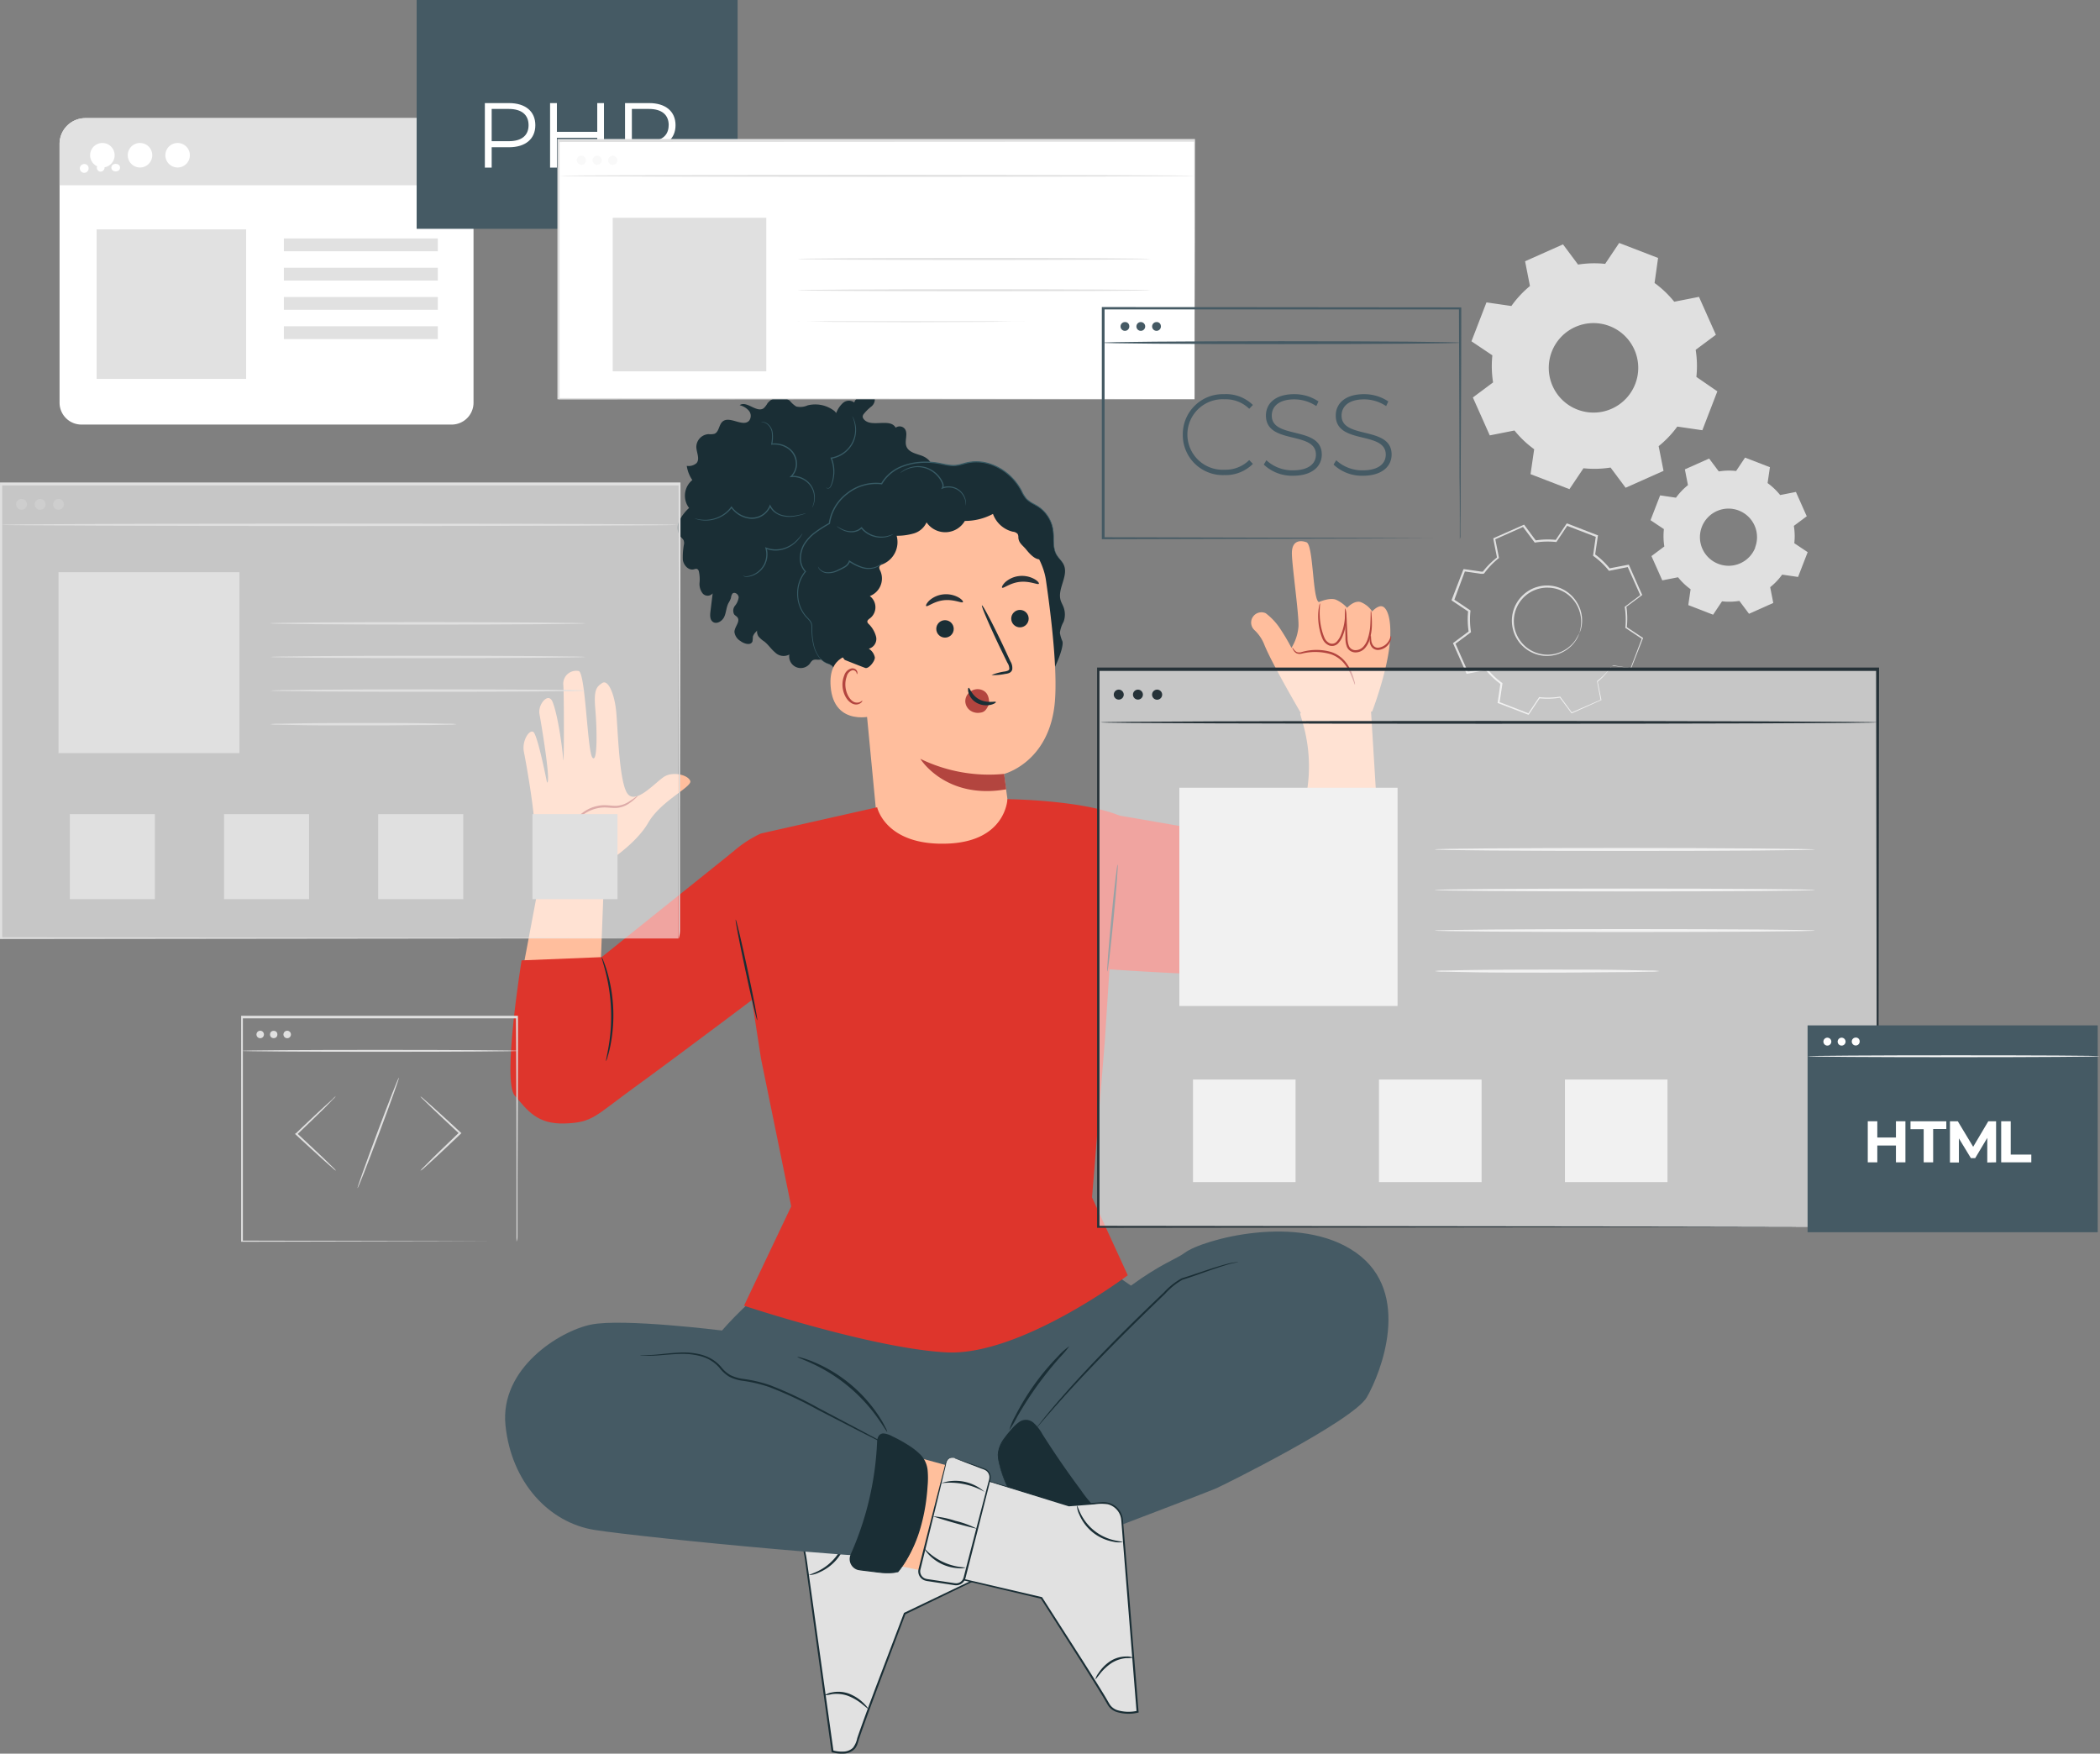 <svg xmlns="http://www.w3.org/2000/svg" width="437.163" height="365.045" viewBox="0 0 437.163 365.045"><rect x="0" y="0" width="437.163" height="365.045" fill="#808080" stroke="none"/><g id="Group_43281" data-name="Group 43281" transform="translate(-116.087 -28.161)"><g id="Group_43268" data-name="Group 43268" transform="translate(221.233 110.24)"><g id="Group_43267" data-name="Group 43267"><g id="Group_43266" data-name="Group 43266"><g id="Group_42951" data-name="Group 42951" transform="translate(3.833 57.538)"><path id="Path_27684" data-name="Path 27684" d="M255.908,277.266,260.283,254l12.486-1.79-.952,25.057Z" transform="translate(-255.712 -216.885)" fill="#ffbe9d"></path><g id="Group_42950" data-name="Group 42950"><path id="Path_27685" data-name="Path 27685" d="M272.528,247.189s6.41-3.917,9.088-8.559,9.282-7.5,8.747-8.748-3.57-1.964-5.356-.892-5.889,5.918-7.674,3.6-2.032-13.651-2.388-17.221-1.67-6.671-2.92-5.826-1.768,1.432-1.406,5.614c.341,3.949.464,11.159-.607,9.909s-1.429-17.673-2.857-18.03a2.694,2.694,0,0,0-3.213,2.9c.179,2.093.156,17.625-.011,15.483s-1.063-9.065-2.216-11.947c-.871-2.178-3.1.527-2.739,2.491s2.467,14.455,1.574,14.276c0,0-1.964-10-2.856-10.533s-2.386,1.939-1.964,4.106c.661,3.393,1.785,10,2.143,14.281s2.321,9.641,3.57,10.176S272.528,247.189,272.528,247.189Z" transform="translate(-255.657 -206.969)" fill="#ffbe9d"></path><g id="Group_42949" data-name="Group 42949" transform="translate(10.018 26.04)"><path id="Path_27686" data-name="Path 27686" d="M268.492,246.9c-.027-.012.037-.232.212-.608a6.588,6.588,0,0,1,.989-1.455,7.707,7.707,0,0,1,5.132-2.545c1.164-.08,2.216.173,3.14.1a5.277,5.277,0,0,0,2.323-.778c1.225-.751,1.917-1.359,1.968-1.291.02.024-.131.194-.429.477a10.687,10.687,0,0,1-1.363,1.1,5.316,5.316,0,0,1-2.466.927c-1.011.1-2.072-.144-3.14-.065a7.853,7.853,0,0,0-4.923,2.3A18.907,18.907,0,0,0,268.492,246.9Z" transform="translate(-268.487 -240.318)" fill="#b3453f"></path></g></g></g><g id="Group_43215" data-name="Group 43215" transform="translate(0 174.283)"><g id="Group_43208" data-name="Group 43208"><g id="Group_43056" data-name="Group 43056" transform="translate(62.003 41.791)"><g id="Group_42958" data-name="Group 42958" transform="translate(30.169)"><g id="Group_42957" data-name="Group 42957"><g id="Group_42956" data-name="Group 42956"><g id="Group_42955" data-name="Group 42955"><g id="Group_42954" data-name="Group 42954"><g id="Group_42953" data-name="Group 42953"><g id="Group_42952" data-name="Group 42952"><path id="Path_27687" data-name="Path 27687" d="M379.886,438.1l13.776-6.144-10.228-21.948-14.641,7.735Z" transform="translate(-368.793 -410.007)" fill="#ffbf9c"></path></g></g></g></g></g></g></g><g id="Group_43055" data-name="Group 43055" transform="translate(0 4.748)"><g id="Group_42978" data-name="Group 42978" transform="translate(0 2.822)"><g id="Group_42977" data-name="Group 42977"><g id="Group_42976" data-name="Group 42976"><g id="Group_42975" data-name="Group 42975"><g id="Group_42974" data-name="Group 42974"><g id="Group_42973" data-name="Group 42973"><g id="Group_42972" data-name="Group 42972"><g id="Group_42964" data-name="Group 42964" transform="translate(0.168)"><g id="Group_42963" data-name="Group 42963"><g id="Group_42962" data-name="Group 42962"><g id="Group_42961" data-name="Group 42961"><g id="Group_42960" data-name="Group 42960"><g id="Group_42959" data-name="Group 42959"><path id="Path_27688" data-name="Path 27688" d="M362.3,419.7l-21.084,11.887-8.538,1.186c-3.24.45-2.262,2.992-1.812,6.233l5.492,39.538s4.229,1.313,5.064-1.776,9.961-26.893,9.961-26.893l20.128-9.695Z" transform="translate(-330.37 -419.702)" fill="#e1e1e1"></path></g></g></g></g></g></g><g id="Group_42971" data-name="Group 42971"><g id="Group_42970" data-name="Group 42970"><g id="Group_42969" data-name="Group 42969"><g id="Group_42968" data-name="Group 42968"><g id="Group_42967" data-name="Group 42967"><g id="Group_42966" data-name="Group 42966"><g id="Group_42965" data-name="Group 42965"><path id="Path_27689" data-name="Path 27689" d="M362.254,419.7s.059.108.168.337l.48,1.032,1.847,4.023c1.615,3.544,3.946,8.663,6.845,15.029l.057.126-.125.06-20.109,9.733.091-.1-5.848,15.48c-1.015,2.725-2.054,5.513-3.069,8.366q-.383,1.068-.745,2.152c-.123.366-.208.71-.351,1.1a2.274,2.274,0,0,1-.255.559l-.163.266-.212.231a3.311,3.311,0,0,1-2.228.919,7.226,7.226,0,0,1-2.386-.271l-.123-.034-.019-.134c-.017-.129-.037-.269-.056-.408l-4.2-30.33q-.481-3.5-.939-6.825c-.156-1.108-.29-2.2-.472-3.265a10.2,10.2,0,0,1-.221-3.24,2.07,2.07,0,0,1,.885-1.389,3.909,3.909,0,0,1,1.515-.508l2.959-.405,5.569-.761-.052.017,15.508-8.651,4.2-2.325,1.086-.595c.244-.132.365-.189.365-.189s-.13.084-.378.23l-1.095.635-4.191,2.4-15.348,8.745-.023.014-.028,0-5.566.785-2.957.417a3.616,3.616,0,0,0-1.373.459,1.728,1.728,0,0,0-.738,1.176,10,10,0,0,0,.233,3.116c.187,1.072.324,2.168.483,3.272q.465,3.32.957,6.823c1.3,9.336,2.73,19.581,4.228,30.326l.057.408-.142-.167a6.844,6.844,0,0,0,2.236.253,2.906,2.906,0,0,0,1.963-.795,4.87,4.87,0,0,0,.888-2q.367-1.089.75-2.16c1.018-2.857,2.059-5.645,3.078-8.37l5.878-15.472.026-.068.066-.032,20.147-9.657-.068.186-6.665-15.011c-.777-1.764-1.38-3.135-1.8-4.082-.2-.458-.353-.813-.464-1.068S362.254,419.7,362.254,419.7Z" transform="translate(-330.155 -419.702)" fill="#1a2e35"></path></g></g></g></g></g></g></g></g></g></g></g></g></g></g><g id="Group_42988" data-name="Group 42988" transform="translate(27.177)"><g id="Group_42987" data-name="Group 42987"><g id="Group_42986" data-name="Group 42986"><g id="Group_42985" data-name="Group 42985"><g id="Group_42984" data-name="Group 42984"><g id="Group_42983" data-name="Group 42983"><g id="Group_42982" data-name="Group 42982"><g id="Group_42981" data-name="Group 42981"><g id="Group_42980" data-name="Group 42980"><g id="Group_42979" data-name="Group 42979"><path id="Path_27690" data-name="Path 27690" d="M370.857,416.375l-5.071,3.267a1.8,1.8,0,0,0-.629,2.328l9.485,18.667a1.8,1.8,0,0,0,2.253.864l5.475-2.11a1.8,1.8,0,0,0,.964-2.483l-9.889-19.824A1.8,1.8,0,0,0,370.857,416.375Z" transform="translate(-364.96 -416.088)" fill="#e1e1e1"></path></g></g></g></g></g></g></g></g></g></g><g id="Group_42999" data-name="Group 42999" transform="translate(27.239 5.558)"><g id="Group_42998" data-name="Group 42998"><g id="Group_42997" data-name="Group 42997"><g id="Group_42996" data-name="Group 42996"><g id="Group_42995" data-name="Group 42995"><g id="Group_42994" data-name="Group 42994"><g id="Group_42993" data-name="Group 42993"><g id="Group_42992" data-name="Group 42992"><g id="Group_42991" data-name="Group 42991"><g id="Group_42990" data-name="Group 42990"><g id="Group_42989" data-name="Group 42989"><path id="Path_27691" data-name="Path 27691" d="M374.985,442.937a19.509,19.509,0,0,1-1.806-2.7c-1.049-1.708-2.441-4.1-3.836-6.829s-2.51-5.267-3.244-7.133c-.368-.934-.648-1.7-.823-2.228a2.98,2.98,0,0,1-.228-.844,25.821,25.821,0,0,1,1.372,2.937c.814,1.826,1.975,4.33,3.362,7.045s2.728,5.128,3.7,6.877A23.056,23.056,0,0,1,374.985,442.937Z" transform="translate(-365.04 -423.205)" fill="#1a2e35"></path></g></g></g></g></g></g></g></g></g></g></g><g id="Group_43010" data-name="Group 43010" transform="translate(28.965 4.349)"><g id="Group_43009" data-name="Group 43009"><g id="Group_43008" data-name="Group 43008"><g id="Group_43007" data-name="Group 43007"><g id="Group_43006" data-name="Group 43006"><g id="Group_43005" data-name="Group 43005"><g id="Group_43004" data-name="Group 43004"><g id="Group_43003" data-name="Group 43003"><g id="Group_43002" data-name="Group 43002"><g id="Group_43001" data-name="Group 43001"><g id="Group_43000" data-name="Group 43000"><path id="Path_27692" data-name="Path 27692" d="M367.257,425.467a9.1,9.1,0,0,1,8.406-3.691,14.432,14.432,0,0,0-8.406,3.691Z" transform="translate(-367.251 -421.657)" fill="#1a2e35"></path></g></g></g></g></g></g></g></g></g></g></g><g id="Group_43021" data-name="Group 43021" transform="translate(31.586 10.738)"><g id="Group_43020" data-name="Group 43020"><g id="Group_43019" data-name="Group 43019"><g id="Group_43018" data-name="Group 43018"><g id="Group_43017" data-name="Group 43017"><g id="Group_43016" data-name="Group 43016"><g id="Group_43015" data-name="Group 43015"><g id="Group_43014" data-name="Group 43014"><g id="Group_43013" data-name="Group 43013"><g id="Group_43012" data-name="Group 43012"><g id="Group_43011" data-name="Group 43011"><path id="Path_27693" data-name="Path 27693" d="M370.609,434.556a33.057,33.057,0,0,1,8.926-4.7,120.483,120.483,0,0,1-8.926,4.7Z" transform="translate(-370.608 -429.84)" fill="#1a2e35"></path></g></g></g></g></g></g></g></g></g></g></g><g id="Group_43032" data-name="Group 43032" transform="translate(36.15 16.848)"><g id="Group_43031" data-name="Group 43031"><g id="Group_43030" data-name="Group 43030"><g id="Group_43029" data-name="Group 43029"><g id="Group_43028" data-name="Group 43028"><g id="Group_43027" data-name="Group 43027"><g id="Group_43026" data-name="Group 43026"><g id="Group_43025" data-name="Group 43025"><g id="Group_43024" data-name="Group 43024"><g id="Group_43023" data-name="Group 43023"><g id="Group_43022" data-name="Group 43022"><path id="Path_27694" data-name="Path 27694" d="M376.453,443.35a12.228,12.228,0,0,0,7.461-5.683,3.085,3.085,0,0,1-.535,1.35,9.1,9.1,0,0,1-5.482,4.176A3.088,3.088,0,0,1,376.453,443.35Z" transform="translate(-376.452 -437.665)" fill="#1a2e35"></path></g></g></g></g></g></g></g></g></g></g></g><g id="Group_43043" data-name="Group 43043" transform="translate(1.294 15.061)"><g id="Group_43042" data-name="Group 43042"><g id="Group_43041" data-name="Group 43041"><g id="Group_43040" data-name="Group 43040"><g id="Group_43039" data-name="Group 43039"><g id="Group_43038" data-name="Group 43038"><g id="Group_43037" data-name="Group 43037"><g id="Group_43036" data-name="Group 43036"><g id="Group_43035" data-name="Group 43035"><g id="Group_43034" data-name="Group 43034"><g id="Group_43033" data-name="Group 43033"><path id="Path_27695" data-name="Path 27695" d="M331.813,445.272c-.02-.078.728-.265,1.823-.8a10.764,10.764,0,0,0,5.769-7.138c.3-1.184.323-1.954.4-1.952a4.672,4.672,0,0,1-.065,2.026,9.917,9.917,0,0,1-5.965,7.381A4.644,4.644,0,0,1,331.813,445.272Z" transform="translate(-331.812 -435.377)" fill="#1a2e35"></path></g></g></g></g></g></g></g></g></g></g></g><g id="Group_43054" data-name="Group 43054" transform="translate(4.535 49.262)"><g id="Group_43053" data-name="Group 43053"><g id="Group_43052" data-name="Group 43052"><g id="Group_43051" data-name="Group 43051"><g id="Group_43050" data-name="Group 43050"><g id="Group_43049" data-name="Group 43049"><g id="Group_43048" data-name="Group 43048"><g id="Group_43047" data-name="Group 43047"><g id="Group_43046" data-name="Group 43046"><g id="Group_43045" data-name="Group 43045"><g id="Group_43044" data-name="Group 43044"><path id="Path_27696" data-name="Path 27696" d="M335.964,479.909a3.149,3.149,0,0,1,1.395-.57,6.415,6.415,0,0,1,3.639.231,8.9,8.9,0,0,1,3.057,1.974c.662.652.992,1.123.947,1.163s-.474-.333-1.177-.9a10.93,10.93,0,0,0-2.994-1.772,7.14,7.14,0,0,0-3.408-.352A8.47,8.47,0,0,1,335.964,479.909Z" transform="translate(-335.963 -479.178)" fill="#1a2e35"></path></g></g></g></g></g></g></g></g></g></g></g></g></g><g id="Group_43063" data-name="Group 43063"><g id="Group_43062" data-name="Group 43062"><g id="Group_43061" data-name="Group 43061"><g id="Group_43060" data-name="Group 43060"><g id="Group_43059" data-name="Group 43059"><g id="Group_43058" data-name="Group 43058"><g id="Group_43057" data-name="Group 43057"><path id="Path_27697" data-name="Path 27697" d="M295.9,377.088s-20.674-2.584-27.259-1.236-19.009,9.13-17.812,20.955,9.011,20.3,18.591,21.8,63.066,6.918,83.789,6.639c17.539-.237,27.063-4.678,25.065-7.406,0,0,18.469-7.027,20.394-7.851,1.489-.637,28.63-14.08,31.475-19.018s9.579-21.7-2.246-30.085-32.031-2.695-35.623,0c-1.762,1.322-4.908,2.241-11.237,6.859L375,363.59c-.428.321-49.035,3.723-68.276,4.6C303.464,368.336,295.9,377.088,295.9,377.088Z" transform="translate(-250.748 -356.485)" fill="#455a64"></path></g></g></g></g></g></g></g><g id="Group_43077" data-name="Group 43077" transform="translate(102.565 39.19)"><g id="Group_43069" data-name="Group 43069" transform="translate(0.078 0.149)"><g id="Group_43068" data-name="Group 43068"><g id="Group_43067" data-name="Group 43067"><g id="Group_43066" data-name="Group 43066"><g id="Group_43065" data-name="Group 43065"><g id="Group_43064" data-name="Group 43064"><path id="Path_27698" data-name="Path 27698" d="M382.732,417.026c-.534-2.288-.773-3.13-.185-4.613a13.367,13.367,0,0,1,2.753-3.882,3.991,3.991,0,0,1,2.642-1.664c1.355-.018,2.3,1.282,3.021,2.431q3.952,6.331,8.416,12.321c1.708,2.291,3.534,4.6,6.006,6.033.907.526,2.04,1.167,1.99,2.214-.04.826-.829,1.39-1.551,1.794a32.186,32.186,0,0,1-4.234,1.982,6.677,6.677,0,0,1-8.086-1.295,32.91,32.91,0,0,1-10.925-15.82" transform="translate(-382.204 -406.867)" fill="#1a2e35"></path></g></g></g></g></g></g><g id="Group_43076" data-name="Group 43076"><g id="Group_43075" data-name="Group 43075"><g id="Group_43074" data-name="Group 43074"><g id="Group_43073" data-name="Group 43073"><g id="Group_43072" data-name="Group 43072"><g id="Group_43071" data-name="Group 43071"><g id="Group_43070" data-name="Group 43070"><path id="Path_27699" data-name="Path 27699" d="M382.556,416.485a.779.779,0,0,1,.082.188l.2.561c.171.5.44,1.221.839,2.132a31.566,31.566,0,0,0,4.343,7.178,36.322,36.322,0,0,0,3.97,4.23c.772.7,1.59,1.416,2.475,2.072a6.449,6.449,0,0,0,3.035,1.324,7.907,7.907,0,0,0,3.46-.557,31.754,31.754,0,0,0,3.443-1.483c.563-.289,1.149-.588,1.683-.921a1.991,1.991,0,0,0,1.058-1.361,1.727,1.727,0,0,0-.906-1.452c-.521-.378-1.14-.677-1.711-1.076a24.116,24.116,0,0,1-5.466-5.8c-1.53-2.064-2.962-4.087-4.287-6.04s-2.545-3.836-3.657-5.616a9,9,0,0,0-1.8-2.352,2.262,2.262,0,0,0-1.211-.526,2.132,2.132,0,0,0-1.227.287,8.18,8.18,0,0,0-1.838,1.675,19.87,19.87,0,0,0-1.442,1.732,6.152,6.152,0,0,0-1.335,3.263,10.885,10.885,0,0,0,.3,2.254c.048.237.085.43.116.586a.777.777,0,0,1,.026.2.742.742,0,0,1-.066-.194l-.156-.577a9.811,9.811,0,0,1-.383-2.275,6.25,6.25,0,0,1,1.308-3.393,19.867,19.867,0,0,1,1.435-1.773,8.313,8.313,0,0,1,1.89-1.753,2.418,2.418,0,0,1,1.395-.336,2.567,2.567,0,0,1,1.381.579,9.214,9.214,0,0,1,1.894,2.42c1.122,1.769,2.349,3.642,3.681,5.584s2.766,3.957,4.3,6.012a23.908,23.908,0,0,0,5.374,5.705c.545.383,1.152.673,1.721,1.084a3.244,3.244,0,0,1,.766.743,1.63,1.63,0,0,1,.3,1.071,2.369,2.369,0,0,1-1.244,1.668c-.575.356-1.144.644-1.722.939a31.785,31.785,0,0,1-3.493,1.493,8.26,8.26,0,0,1-3.632.563,6.8,6.8,0,0,1-3.2-1.408c-.907-.679-1.716-1.4-2.493-2.113a35.933,35.933,0,0,1-3.967-4.3,30.358,30.358,0,0,1-4.263-7.3,22.054,22.054,0,0,1-.769-2.168l-.164-.575A.752.752,0,0,1,382.556,416.485Z" transform="translate(-382.104 -406.676)" fill="#1a2e35"></path></g></g></g></g></g></g></g></g><g id="Group_43084" data-name="Group 43084" transform="translate(110.707 6.384)"><g id="Group_43083" data-name="Group 43083"><g id="Group_43082" data-name="Group 43082"><g id="Group_43081" data-name="Group 43081"><g id="Group_43080" data-name="Group 43080"><g id="Group_43079" data-name="Group 43079"><g id="Group_43078" data-name="Group 43078"><path id="Path_27700" data-name="Path 27700" d="M434.445,364.711c-.006.033-.194-.029-.557.046a13.193,13.193,0,0,0-1.565.372c-1.347.387-3.27,1.039-5.637,1.879-1.169.418-2.509.886-3.876,1.316a14.6,14.6,0,0,0-3.594,2.919c-2.394,2.3-5.014,4.843-7.732,7.542-5.441,5.4-10.22,10.428-13.571,14.167-1.683,1.863-3.012,3.4-3.932,4.46l-1.058,1.223a3.028,3.028,0,0,1-.391.409,2.9,2.9,0,0,1,.327-.462l1-1.273c.884-1.093,2.182-2.659,3.839-4.55,3.3-3.793,8.053-8.862,13.5-14.266,2.721-2.7,5.35-5.237,7.76-7.524a14.669,14.669,0,0,1,3.718-2.958c1.45-.444,2.716-.868,3.918-1.278,2.38-.805,4.323-1.417,5.69-1.759a10.433,10.433,0,0,1,1.6-.3,1.306,1.306,0,0,1,.426,0C434.4,364.694,434.446,364.7,434.445,364.711Z" transform="translate(-392.531 -364.66)" fill="#1a2e35"></path></g></g></g></g></g></g></g><g id="Group_43091" data-name="Group 43091" transform="translate(28.068 25.179)"><g id="Group_43090" data-name="Group 43090"><g id="Group_43089" data-name="Group 43089"><g id="Group_43088" data-name="Group 43088"><g id="Group_43087" data-name="Group 43087"><g id="Group_43086" data-name="Group 43086"><g id="Group_43085" data-name="Group 43085"><path id="Path_27701" data-name="Path 27701" d="M339.457,408.644a3.187,3.187,0,0,1-.539-.234l-1.507-.743-5.509-2.8-8.146-4.2a80.615,80.615,0,0,0-10.127-4.739,28.906,28.906,0,0,0-5.617-1.316,8.812,8.812,0,0,1-2.69-.828,7.191,7.191,0,0,1-2.015-1.8,7.759,7.759,0,0,0-4-2.494,14.6,14.6,0,0,0-4.18-.465c-2.592.084-4.7.381-6.162.381-.732.014-1.3-.013-1.684-.044a3,3,0,0,1-.582-.079,3.343,3.343,0,0,1,.586,0c.383,0,.948,0,1.675-.034,1.455-.048,3.538-.389,6.16-.511a14.69,14.69,0,0,1,4.277.427,9.221,9.221,0,0,1,2.236.916,7.791,7.791,0,0,1,1.961,1.655,6.869,6.869,0,0,0,1.919,1.7,8.466,8.466,0,0,0,2.573.776,28.933,28.933,0,0,1,5.682,1.323,77.683,77.683,0,0,1,10.168,4.792l8.1,4.277,5.449,2.916,1.472.81A3.215,3.215,0,0,1,339.457,408.644Z" transform="translate(-286.694 -388.732)" fill="#1a2e35"></path></g></g></g></g></g></g></g><g id="Group_43193" data-name="Group 43193" transform="translate(76.715 45.871)"><g id="Group_43098" data-name="Group 43098"><g id="Group_43097" data-name="Group 43097"><g id="Group_43096" data-name="Group 43096"><g id="Group_43095" data-name="Group 43095"><g id="Group_43094" data-name="Group 43094"><g id="Group_43093" data-name="Group 43093"><g id="Group_43092" data-name="Group 43092"><path id="Path_27702" data-name="Path 27702" d="M363.157,440.768,349,437.882l5.009-22.65,15.3,4.2Z" transform="translate(-348.997 -415.232)" fill="#ffbf9c"></path></g></g></g></g></g></g></g><g id="Group_43192" data-name="Group 43192" transform="translate(9.301 1.137)"><g id="Group_43118" data-name="Group 43118" transform="translate(4.638 3.303)"><g id="Group_43117" data-name="Group 43117"><g id="Group_43116" data-name="Group 43116"><g id="Group_43115" data-name="Group 43115"><g id="Group_43114" data-name="Group 43114"><g id="Group_43113" data-name="Group 43113"><g id="Group_43112" data-name="Group 43112"><g id="Group_43104" data-name="Group 43104" transform="translate(0.168)"><g id="Group_43103" data-name="Group 43103"><g id="Group_43102" data-name="Group 43102"><g id="Group_43101" data-name="Group 43101"><g id="Group_43100" data-name="Group 43100"><g id="Group_43099" data-name="Group 43099"><path id="Path_27703" data-name="Path 27703" d="M371.426,420.919l22.187,6.74,6.877-.554a3.9,3.9,0,0,1,4.2,3.575l3.215,39.888s-4.686,1.076-6.108-1.64-13.9-22.054-13.9-22.054l-20.838-4.889Z" transform="translate(-367.064 -420.919)" fill="#e1e1e1"></path></g></g></g></g></g></g><g id="Group_43111" data-name="Group 43111"><g id="Group_43110" data-name="Group 43110"><g id="Group_43109" data-name="Group 43109"><g id="Group_43108" data-name="Group 43108"><g id="Group_43107" data-name="Group 43107"><g id="Group_43106" data-name="Group 43106"><g id="Group_43105" data-name="Group 43105"><path id="Path_27704" data-name="Path 27704" d="M371.379,420.919s-.019.136-.065.385-.122.628-.212,1.1c-.194.974-.473,2.383-.833,4.193-.735,3.639-1.794,8.891-3.112,15.42l-.107-.167,20.847,4.848.073.017.041.062,8.453,13.19c1.471,2.325,2.976,4.7,4.468,7.15.372.605.734,1.255,1.093,1.86a3,3,0,0,0,1.564,1.242,8.108,8.108,0,0,0,4.225.151l-.158.216c-.006-.076-.012-.158-.02-.239-.82-10.243-1.6-20.009-2.314-28.913q-.265-3.339-.517-6.509-.124-1.583-.246-3.122c-.048-.505-.065-1.037-.141-1.5a3.671,3.671,0,0,0-.529-1.329,3.735,3.735,0,0,0-2.23-1.6,9.378,9.378,0,0,0-2.764.019l-5.316.416-.029,0-.027-.009-16.165-5-4.42-1.38-1.156-.368c-.262-.084-.4-.137-.4-.137s.126.027.381.1l1.138.33,4.408,1.3,16.3,4.868-.055-.005,5.314-.441,1.4-.116a4.394,4.394,0,0,1,1.472.094,4.072,4.072,0,0,1,2.438,1.733,4,4,0,0,1,.582,1.451c.087.533.1,1.024.151,1.541q.126,1.537.257,3.121.259,3.166.533,6.507c.722,8.9,1.515,18.669,2.346,28.91l.019.239.015.184-.173.033a8.479,8.479,0,0,1-4.462-.169,3.411,3.411,0,0,1-1.768-1.413c-.377-.637-.715-1.245-1.092-1.86-1.487-2.444-2.989-4.823-4.457-7.148-2.958-4.637-5.784-9.064-8.426-13.2l.113.079-20.828-4.929-.136-.032.029-.135,3.285-15.477c.387-1.79.686-3.183.894-4.146.1-.455.18-.809.236-1.065C371.346,421.031,371.379,420.919,371.379,420.919Z" transform="translate(-366.849 -420.919)" fill="#1a2e35"></path></g></g></g></g></g></g></g></g></g></g></g></g></g></g><g id="Group_43136" data-name="Group 43136"><g id="Group_43135" data-name="Group 43135"><g id="Group_43134" data-name="Group 43134"><g id="Group_43133" data-name="Group 43133"><g id="Group_43132" data-name="Group 43132"><g id="Group_43124" data-name="Group 43124" transform="translate(0.197 0.034)"><g id="Group_43123" data-name="Group 43123"><g id="Group_43122" data-name="Group 43122"><g id="Group_43121" data-name="Group 43121"><g id="Group_43120" data-name="Group 43120"><g id="Group_43119" data-name="Group 43119"><path id="Path_27705" data-name="Path 27705" d="M368.422,416.809l6.3,2.329a1.817,1.817,0,0,1,1.13,2.157l-5.263,20.464a1.817,1.817,0,0,1-2.029,1.345l-5.856-.881a1.817,1.817,0,0,1-1.492-2.236l5.56-22.306A1.25,1.25,0,0,1,368.422,416.809Z" transform="translate(-361.161 -416.731)" fill="#e1e1e1"></path></g></g></g></g></g></g><g id="Group_43131" data-name="Group 43131"><g id="Group_43130" data-name="Group 43130"><g id="Group_43129" data-name="Group 43129"><g id="Group_43128" data-name="Group 43128"><g id="Group_43127" data-name="Group 43127"><g id="Group_43126" data-name="Group 43126"><g id="Group_43125" data-name="Group 43125"><path id="Path_27706" data-name="Path 27706" d="M368.367,416.8a1.748,1.748,0,0,0-.664-.013,1.219,1.219,0,0,0-.666.407,2.267,2.267,0,0,0-.369,1.022c-.406,1.692-.977,4.076-1.679,7-.727,2.966-1.587,6.479-2.542,10.376l-.74,3q-.185.761-.374,1.537a1.607,1.607,0,0,0,.375,1.347,1.625,1.625,0,0,0,.588.425,3.039,3.039,0,0,0,.76.166l1.663.249,3.4.51a3.31,3.31,0,0,0,.812.073,1.6,1.6,0,0,0,.717-.245,1.645,1.645,0,0,0,.524-.541,2.755,2.755,0,0,0,.257-.747q.424-1.641.834-3.232l1.583-6.108c1.015-3.882,1.931-7.382,2.7-10.336a2.746,2.746,0,0,0,.162-1.042,1.7,1.7,0,0,0-.371-.891c-.392-.512-1.075-.618-1.628-.861l-2.895-1.106-1.823-.714a4.233,4.233,0,0,1-.626-.276,4.3,4.3,0,0,1,.654.2l1.851.643,2.919,1.041.882.317a1.953,1.953,0,0,1,1.311,1.619,3,3,0,0,1-.155,1.145c-.748,2.96-1.635,6.467-2.618,10.358-.5,1.949-1.02,3.994-1.56,6.114l-.828,3.233a3.1,3.1,0,0,1-.3.853,2.047,2.047,0,0,1-.656.678,2,2,0,0,1-.9.308,2.067,2.067,0,0,1-.481-.011l-.43-.065-3.4-.511L363,442.469a3.382,3.382,0,0,1-.857-.2,2.014,2.014,0,0,1-1.2-2.214c.123-.549.258-1.044.385-1.561l.753-2.994c.987-3.889,1.876-7.4,2.627-10.355.755-2.916,1.369-5.288,1.805-6.973a2.334,2.334,0,0,1,.433-1.063,1.29,1.29,0,0,1,.741-.408,1.161,1.161,0,0,1,.518.027A.465.465,0,0,1,368.367,416.8Z" transform="translate(-360.909 -416.688)" fill="#1a2e35"></path></g></g></g></g></g></g></g></g></g></g></g></g><g id="Group_43147" data-name="Group 43147" transform="translate(4.724 4.866)"><g id="Group_43146" data-name="Group 43146"><g id="Group_43145" data-name="Group 43145"><g id="Group_43144" data-name="Group 43144"><g id="Group_43143" data-name="Group 43143"><g id="Group_43142" data-name="Group 43142"><g id="Group_43141" data-name="Group 43141"><g id="Group_43140" data-name="Group 43140"><g id="Group_43139" data-name="Group 43139"><g id="Group_43138" data-name="Group 43138"><g id="Group_43137" data-name="Group 43137"><path id="Path_27707" data-name="Path 27707" d="M376.049,425.243a9.187,9.187,0,0,0-9.088-1.8,14.557,14.557,0,0,1,9.088,1.8Z" transform="translate(-366.959 -422.92)" fill="#1a2e35"></path></g></g></g></g></g></g></g></g></g></g></g><g id="Group_43158" data-name="Group 43158" transform="translate(3.008 12.241)"><g id="Group_43157" data-name="Group 43157"><g id="Group_43156" data-name="Group 43156"><g id="Group_43155" data-name="Group 43155"><g id="Group_43154" data-name="Group 43154"><g id="Group_43153" data-name="Group 43153"><g id="Group_43152" data-name="Group 43152"><g id="Group_43151" data-name="Group 43151"><g id="Group_43150" data-name="Group 43150"><g id="Group_43149" data-name="Group 43149"><g id="Group_43148" data-name="Group 43148"><path id="Path_27708" data-name="Path 27708" d="M374,435a19.523,19.523,0,0,0-4.522-1.661,19.3,19.3,0,0,0-4.711-.95A115.08,115.08,0,0,0,374,435Z" transform="translate(-364.762 -432.365)" fill="#1a2e35"></path></g></g></g></g></g></g></g></g></g></g></g><g id="Group_43169" data-name="Group 43169" transform="translate(1.285 18.948)"><g id="Group_43168" data-name="Group 43168"><g id="Group_43167" data-name="Group 43167"><g id="Group_43166" data-name="Group 43166"><g id="Group_43165" data-name="Group 43165"><g id="Group_43164" data-name="Group 43164"><g id="Group_43163" data-name="Group 43163"><g id="Group_43162" data-name="Group 43162"><g id="Group_43161" data-name="Group 43161"><g id="Group_43160" data-name="Group 43160"><g id="Group_43159" data-name="Group 43159"><path id="Path_27709" data-name="Path 27709" d="M371.154,444.927a12.339,12.339,0,0,1-8.594-3.967c-.048.033.212.537.822,1.213a9.183,9.183,0,0,0,6.314,2.915A3.11,3.11,0,0,0,371.154,444.927Z" transform="translate(-362.555 -440.955)" fill="#1a2e35"></path></g></g></g></g></g></g></g></g></g></g></g><g id="Group_43180" data-name="Group 43180" transform="translate(33.026 10.015)"><g id="Group_43179" data-name="Group 43179"><g id="Group_43178" data-name="Group 43178"><g id="Group_43177" data-name="Group 43177"><g id="Group_43176" data-name="Group 43176"><g id="Group_43175" data-name="Group 43175"><g id="Group_43174" data-name="Group 43174"><g id="Group_43173" data-name="Group 43173"><g id="Group_43172" data-name="Group 43172"><g id="Group_43171" data-name="Group 43171"><g id="Group_43170" data-name="Group 43170"><path id="Path_27710" data-name="Path 27710" d="M412.754,437.109c0-.077-.736-.1-1.872-.374A10.312,10.312,0,0,1,404,431.257c-.525-1.045-.708-1.761-.784-1.742a4.476,4.476,0,0,0,.481,1.882,9.5,9.5,0,0,0,7.112,5.665A4.456,4.456,0,0,0,412.754,437.109Z" transform="translate(-403.206 -429.514)" fill="#1a2e35"></path></g></g></g></g></g></g></g></g></g></g></g><g id="Group_43191" data-name="Group 43191" transform="translate(36.862 41.454)"><g id="Group_43190" data-name="Group 43190"><g id="Group_43189" data-name="Group 43189"><g id="Group_43188" data-name="Group 43188"><g id="Group_43187" data-name="Group 43187"><g id="Group_43186" data-name="Group 43186"><g id="Group_43185" data-name="Group 43185"><g id="Group_43184" data-name="Group 43184"><g id="Group_43183" data-name="Group 43183"><g id="Group_43182" data-name="Group 43182"><g id="Group_43181" data-name="Group 43181"><path id="Path_27711" data-name="Path 27711" d="M416,470.023a3.015,3.015,0,0,0-1.422-.244,6.153,6.153,0,0,0-3.355.971,8.522,8.522,0,0,0-2.449,2.481,3.554,3.554,0,0,0-.645,1.284c.062.037.374-.409.914-1.088a10.467,10.467,0,0,1,2.433-2.279,6.833,6.833,0,0,1,3.115-1.037A8.16,8.16,0,0,0,416,470.023Z" transform="translate(-408.119 -469.779)" fill="#1a2e35"></path></g></g></g></g></g></g></g></g></g></g></g></g></g><g id="Group_43207" data-name="Group 43207" transform="translate(71.735 42.024)"><g id="Group_43199" data-name="Group 43199" transform="translate(0.145 0.201)"><g id="Group_43198" data-name="Group 43198"><g id="Group_43197" data-name="Group 43197"><g id="Group_43196" data-name="Group 43196"><g id="Group_43195" data-name="Group 43195"><g id="Group_43194" data-name="Group 43194"><path id="Path_27712" data-name="Path 27712" d="M352.746,439.236c4.07-5.309,5.719-12.136,6.015-18.82a8.356,8.356,0,0,0-.658-4.37,7.754,7.754,0,0,0-2.531-2.53,27.663,27.663,0,0,0-4.811-2.68,1.8,1.8,0,0,0-1.544-.15c-.552.305-.636,1.049-.662,1.68a62.845,62.845,0,0,1-5.546,23.235,2.218,2.218,0,0,0,1.726,3.129c1.3.166,2.764.357,3.84.506A13.825,13.825,0,0,0,352.746,439.236Z" transform="translate(-342.806 -410.562)" fill="#1a2e35"></path></g></g></g></g></g></g><g id="Group_43206" data-name="Group 43206"><g id="Group_43205" data-name="Group 43205"><g id="Group_43204" data-name="Group 43204"><g id="Group_43203" data-name="Group 43203"><g id="Group_43202" data-name="Group 43202"><g id="Group_43201" data-name="Group 43201"><g id="Group_43200" data-name="Group 43200"><path id="Path_27713" data-name="Path 27713" d="M352.7,439.18a.56.56,0,0,1-.184.052c-.123.026-.308.056-.551.085a13.59,13.59,0,0,1-2.145.07c-.936-.038-2.062-.213-3.371-.365-.661-.093-1.34-.141-2.11-.288a2.36,2.36,0,0,1-1.586-3.065c.165-.429.347-.813.525-1.234.353-.832.707-1.7,1.046-2.617.682-1.823,1.329-3.8,1.894-5.918a64.886,64.886,0,0,0,2.121-14.07,2.264,2.264,0,0,1,.312-.985,1.192,1.192,0,0,1,.946-.54,4.5,4.5,0,0,1,1.856.582,27.935,27.935,0,0,1,3.218,1.763,13.987,13.987,0,0,1,2.8,2.195,5.436,5.436,0,0,1,1.376,3.142,17.778,17.778,0,0,1-.006,3.238c-.063,1.042-.169,2.051-.293,3.023a38.714,38.714,0,0,1-1.085,5.341,28.282,28.282,0,0,1-3.09,7.239,19.5,19.5,0,0,1-1.209,1.776l-.344.439c-.078.1-.119.142-.123.136a.868.868,0,0,1,.1-.17l.309-.461c.276-.391.667-1,1.132-1.8a29.569,29.569,0,0,0,2.948-7.234,39.6,39.6,0,0,0,1.028-5.307c.115-.966.213-1.967.27-3a17.544,17.544,0,0,0-.009-3.169,5.047,5.047,0,0,0-1.292-2.927,13.7,13.7,0,0,0-2.728-2.119,27.755,27.755,0,0,0-3.174-1.732,4.271,4.271,0,0,0-1.662-.543c-.548,0-.827.565-.875,1.164A63.855,63.855,0,0,1,346.588,426c-.579,2.125-1.241,4.113-1.941,5.94-.347.915-.711,1.788-1.074,2.621-.179.411-.379.831-.529,1.212a2.024,2.024,0,0,0-.077,1.17,2.068,2.068,0,0,0,1.447,1.542c.7.143,1.427.211,2.071.312,1.309.174,2.429.372,3.349.433a16.166,16.166,0,0,0,2.128.008l.554-.045A.814.814,0,0,1,352.7,439.18Z" transform="translate(-342.62 -410.305)" fill="#1a2e35"></path></g></g></g></g></g></g></g></g></g><g id="Group_43210" data-name="Group 43210" transform="translate(60.861 26.084)"><g id="Group_43209" data-name="Group 43209"><path id="Path_27714" data-name="Path 27714" d="M347.385,405.509c-.093.05-.764-1.18-2.071-3a34.4,34.4,0,0,0-13.3-11.1c-2.029-.961-3.358-1.4-3.326-1.5a3.049,3.049,0,0,1,.968.2,20.869,20.869,0,0,1,2.536.9,30.188,30.188,0,0,1,13.477,11.252,20.961,20.961,0,0,1,1.338,2.335A3.05,3.05,0,0,1,347.385,405.509Z" transform="translate(-328.692 -389.891)" fill="#1a2e35"></path></g></g><g id="Group_43212" data-name="Group 43212" transform="translate(74.453 35.181)"><g id="Group_43211" data-name="Group 43211"><path id="Path_27715" data-name="Path 27715" d="M346.1,401.541" transform="translate(-346.1 -401.541)" fill="none" stroke="#44555b" stroke-width="0.05"></path></g></g><g id="Group_43214" data-name="Group 43214" transform="translate(104.961 23.875)"><g id="Group_43213" data-name="Group 43213"><path id="Path_27716" data-name="Path 27716" d="M397.667,387.065a21.03,21.03,0,0,1-2.046,2.406c-1.284,1.459-3,3.52-4.729,5.926s-3.124,4.7-4.092,6.383a21.007,21.007,0,0,1-1.621,2.71,13.031,13.031,0,0,1,1.237-2.917,50.786,50.786,0,0,1,8.886-12.4A13.026,13.026,0,0,1,397.667,387.065Z" transform="translate(-385.172 -387.062)" fill="#1a2e35"></path></g></g></g><g id="Group_43253" data-name="Group 43253" transform="translate(35.919)"><g id="Group_43252" data-name="Group 43252"><g id="Group_43216" data-name="Group 43216"><path id="Path_27717" data-name="Path 27717" d="M329.441,136.8a6.5,6.5,0,0,0-5.633-1.215,3.732,3.732,0,0,1-2.37.235,5.227,5.227,0,0,1-1.292-1.145,3.292,3.292,0,0,0-4.7.486,3.906,3.906,0,0,1-.8,1.028c-1.452,1.015-3.549-1.672-4.989-.641a3.715,3.715,0,0,1,1.91,1.133,1.678,1.678,0,0,1,.078,2.074c-1.289,1.464-4.053-1.074-5.536.194-.8.684-.727,2.182-1.71,2.557a3.565,3.565,0,0,1-1.212.069,2.7,2.7,0,0,0-2.547,2.667c.033,1.166.8,2.495.033,3.377a2.533,2.533,0,0,1-2.022.561,6.991,6.991,0,0,0,1.155,2.951,4.21,4.21,0,0,0-.673,5.813,9.023,9.023,0,0,0-2.1,2.786,3.129,3.129,0,0,0,.406,3.292,2.854,2.854,0,0,1,.527.594,1.573,1.573,0,0,1,.112.844,14.406,14.406,0,0,0-.242,3.308c.176,1.1,1.152,2.194,2.239,1.957.254-.056.525-.178.759-.066a.732.732,0,0,1,.329.465,7.5,7.5,0,0,1,.149,2.375,3.177,3.177,0,0,0,.654,2.24,1.369,1.369,0,0,0,2.074-.021q-.232,1.9-.463,3.795c-.092.752-.126,1.651.474,2.114.787.607,1.973-.108,2.392-1.009s.426-1.953.869-2.842a5.878,5.878,0,0,0,.536-1.089,1.965,1.965,0,0,1,.3-.9c.441-.471,1.292.116,1.308.76a3.407,3.407,0,0,1-.766,1.744,1.637,1.637,0,0,0-.173,1.8c.193.244.5.38.687.63.643.864-.61,1.949-.632,3.025a2.588,2.588,0,0,0,1.277,1.908c.773.59,2.168.966,2.485.048a9.035,9.035,0,0,0,.082-1,2.44,2.44,0,0,1,.646-.978,5.043,5.043,0,0,0,1.165-2.655c-.682,1.109-1.367,2.545-.639,3.623a5.424,5.424,0,0,0,1.226,1.066c.835.665,1.422,1.6,2.248,2.275a2.5,2.5,0,0,0,2.945.411,2.405,2.405,0,0,0,4.305,1.843,2.09,2.09,0,0,1,.575-.661,1.717,1.717,0,0,1,.935-.1,5.217,5.217,0,0,0,4.735-2.65l-.992-.209a12.156,12.156,0,0,0,5.145-2.267c1.41-1.26,2.139-3.5,1.112-5.08-.445-.687-1.212-1.352-1.007-2.143.141-.547.7-.862,1.2-1.117l6.337-3.2a6.274,6.274,0,0,0,2.7-2.058,2.152,2.152,0,0,0-.564-3,6.139,6.139,0,0,1,1.978-2.782c1.017-.806,2.267-1.27,3.319-2.029a3.5,3.5,0,0,0,1.694-3.265c-.248-1.27-2.15-2.03-2.913-.982-.076-1.953,3.358-2.523,3.4-4.476.037-1.587-2.065-2.135-3.249-3.2.139-.568.648-.986.8-1.549.327-1.182-.985-2.15-2.154-2.528s-2.581-.734-3-1.886c-.432-1.177.434-2.686-.352-3.664a1.393,1.393,0,0,0-1.873-.213c-1.177-2.108-5.158.114-6.651-1.785a.872.872,0,0,1-.214-.521.928.928,0,0,1,.157-.463,9.761,9.761,0,0,1,1.665-1.653,1.9,1.9,0,0,0,.594-2.111c-.373-.689-1.751-.485-1.634.29a1.732,1.732,0,0,0-2.537,1,1.873,1.873,0,0,0-2.348.091,5.44,5.44,0,0,0-1.411,2.1" transform="translate(-296.749 -133.28)" fill="#1a2e35"></path></g><g id="Group_43217" data-name="Group 43217" transform="translate(24.968 14.046)"><path id="Path_27718" data-name="Path 27718" d="M330.548,183.554a7.348,7.348,0,0,1-.205-9.441c-1.5-1.56-1.254-4.2-.04-5.994a14.448,14.448,0,0,1,5.033-4.017,9.948,9.948,0,0,1,10.881-8.268c2.217-3.988,7.62-5.078,12.109-4.209a11.726,11.726,0,0,0,3.311.409,19.017,19.017,0,0,0,2.392-.557c4.393-1,9.094,1.712,11.206,5.679a8.185,8.185,0,0,0,1.12,1.834,11.151,11.151,0,0,0,2.358,1.549,7.1,7.1,0,0,1,3.2,4.986c.23,1.715-.152,3.593.718,5.09.436.75,1.153,1.323,1.512,2.113,1.039,2.29-1.37,4.95-.658,7.362.146.492.415.938.6,1.416a4.373,4.373,0,0,1,.013,3.079,6.27,6.27,0,0,0-.764,2.285,7.07,7.07,0,0,0,.523,1.759c.435,1.438-2.221,7.383-3.418,8.3l-37.947,3.824a7.111,7.111,0,0,1-6.049-5.588,2.6,2.6,0,0,0-.482-1.36,3.053,3.053,0,0,0-1.1-.576c-2.565-1.085-3.166-4.4-3.161-7.184a3.368,3.368,0,0,0-.126-1.154A4.25,4.25,0,0,0,330.548,183.554Z" transform="translate(-328.726 -151.268)" fill="#1a2e35"></path></g><g id="Group_43218" data-name="Group 43218" transform="translate(37.255 23.209)"><path id="Path_27719" data-name="Path 27719" d="M344.556,185.182a20.355,20.355,0,0,1,9.161-18.665,25.3,25.3,0,0,1,9.491-3.227,15.485,15.485,0,0,1,9.129,1.051c2.139.3,10.451,6.6,11.544,14.158,1.216,8.4,2.367,18.705,1.872,25.087-1,12.832-10.605,15.233-10.605,15.233,0-.02,1.3,9.58,1.3,9.58l-13.376,7.973-14.188-5.989Z" transform="translate(-344.461 -163.003)" fill="#ffbe9d"></path></g><g id="Group_43219" data-name="Group 43219" transform="translate(59.883 61.381)"><path id="Path_27720" data-name="Path 27720" d="M373.442,214.391a2.489,2.489,0,0,1,.648-1.641,2.563,2.563,0,0,1,3.047-.593c1.018.514,1.285,1.585,1.276,2.829h0c-.424.787-.713,1.548-1.587,1.746a3.844,3.844,0,0,1-.412.069,2.8,2.8,0,0,1-1.966-.482A2.477,2.477,0,0,1,373.442,214.391Z" transform="translate(-373.442 -211.891)" fill="#b3453f"></path></g><g id="Group_43225" data-name="Group 43225" transform="translate(63.336 43.938)"><g id="Group_43224" data-name="Group 43224"><g id="Group_43223" data-name="Group 43223"><g id="Group_43222" data-name="Group 43222"><g id="Group_43221" data-name="Group 43221"><g id="Group_43220" data-name="Group 43220"><path id="Path_27721" data-name="Path 27721" d="M379.857,204.054a11.662,11.662,0,0,1,2.807-.743c.444-.083.861-.205.911-.516a2.264,2.264,0,0,0-.405-1.3l-1.6-3.293c-2.23-4.691-3.883-8.563-3.693-8.651s2.153,3.643,4.383,8.334q.808,1.736,1.544,3.317a2.585,2.585,0,0,1,.374,1.733,1.127,1.127,0,0,1-.684.712,3.046,3.046,0,0,1-.752.167A11.5,11.5,0,0,1,379.857,204.054Z" transform="translate(-377.864 -189.551)" fill="#1a2e35"></path></g></g></g></g></g></g><g id="Group_43230" data-name="Group 43230" transform="translate(50.521 75.884)"><g id="Group_43229" data-name="Group 43229"><g id="Group_43228" data-name="Group 43228"><g id="Group_43227" data-name="Group 43227"><g id="Group_43226" data-name="Group 43226"><path id="Path_27722" data-name="Path 27722" d="M378.893,233.6a32.645,32.645,0,0,1-17.441-3.14s5.252,8.562,17.875,6.347Z" transform="translate(-361.452 -230.465)" fill="#b3453f"></path></g></g></g></g></g><g id="Group_43235" data-name="Group 43235" transform="translate(31.818 54.051)"><g id="Group_43234" data-name="Group 43234"><g id="Group_43233" data-name="Group 43233"><g id="Group_43232" data-name="Group 43232"><g id="Group_43231" data-name="Group 43231"><path id="Path_27723" data-name="Path 27723" d="M346.372,205.68c-.079-.943-1.352-3.08-2.3-3.149-2.527-.186-7.01.379-6.542,6.7.64,8.642,9.212,6.211,9.209,5.963C346.739,215,346.643,208.937,346.372,205.68Z" transform="translate(-337.498 -202.503)" fill="#ffbe9d"></path></g></g></g></g></g><g id="Group_43241" data-name="Group 43241" transform="translate(34.312 57.043)"><g id="Group_43240" data-name="Group 43240"><g id="Group_43239" data-name="Group 43239"><g id="Group_43238" data-name="Group 43238"><g id="Group_43237" data-name="Group 43237"><g id="Group_43236" data-name="Group 43236"><path id="Path_27724" data-name="Path 27724" d="M344.816,213.056c-.04-.025-.143.117-.389.252a1.517,1.517,0,0,1-1.128.107c-.941-.266-1.819-1.658-1.977-3.213a4.977,4.977,0,0,1,.263-2.188,1.746,1.746,0,0,1,1.05-1.239.773.773,0,0,1,.922.345c.134.233.091.411.138.422.026.02.176-.159.08-.51a.963.963,0,0,0-.382-.517,1.145,1.145,0,0,0-.851-.158,2.128,2.128,0,0,0-1.478,1.458,5.106,5.106,0,0,0-.345,2.448c.184,1.737,1.2,3.3,2.48,3.568a1.63,1.63,0,0,0,1.364-.332C344.816,213.266,344.847,213.069,344.816,213.056Z" transform="translate(-340.692 -206.335)" fill="#b3453f"></path></g></g></g></g></g></g><g id="Group_43242" data-name="Group 43242" transform="translate(33.601 19.333)"><path id="Path_27725" data-name="Path 27725" d="M385.114,177.375a5.036,5.036,0,0,1-3.136-4.4c-1.133.44-2.432-.954-3.19-1.9s-1.63-1.384-1.676-2.595a1.37,1.37,0,0,0-.144-.694,1.477,1.477,0,0,0-.992-.473,5.811,5.811,0,0,1-4.149-3.709,12.343,12.343,0,0,1-5.858,1.462,4.715,4.715,0,0,1-7.969.3,4.221,4.221,0,0,1-2.648,2.3,12.534,12.534,0,0,1-3.577.489,4.97,4.97,0,0,1-2.814,5.877c-.3.119-.649.242-.768.542s.067.649.212.952a3.911,3.911,0,0,1-2.215,5.178,2.911,2.911,0,0,1,.108,4.576c-.3.216-.693.478-.614.838a.828.828,0,0,0,.22.352,5.66,5.66,0,0,1,1.6,2.743,2.1,2.1,0,0,1-1.528,2.45,2.769,2.769,0,0,1,1.255,1.8c.074.75-1.249,2.422-1.974,2.209-.308-.091-4.278-1.67-4.278-1.67-2.721-3.118.063-7.035-.029-11.168a26.817,26.817,0,0,1,2.795-11.974,19.662,19.662,0,0,1,2.738-4.414,26.229,26.229,0,0,1,4.479-3.885,24.013,24.013,0,0,1,6.681-3.871c4.586-1.481,9.581-.185,14.105,1.467a20.435,20.435,0,0,1,4.932,2.381,18.429,18.429,0,0,1,4.386,4.839,22.919,22.919,0,0,1,3.856,8.585" transform="translate(-339.783 -158.04)" fill="#1a2e35"></path></g><g id="Group_43243" data-name="Group 43243" transform="translate(24.875 13.932)"><path id="Path_27726" data-name="Path 27726" d="M384.118,172.7a3.326,3.326,0,0,0-.543-.888c-.207-.273-.494-.586-.775-.993a4.029,4.029,0,0,1-.618-1.573,12.6,12.6,0,0,1-.139-2.139,9.5,9.5,0,0,0-.28-2.559,7.21,7.21,0,0,0-1.364-2.626,7.061,7.061,0,0,0-1.167-1.135,10.565,10.565,0,0,0-1.452-.9,5.4,5.4,0,0,1-1.409-1.024,6.97,6.97,0,0,1-.956-1.557,11.631,11.631,0,0,0-5.95-5.46,10.387,10.387,0,0,0-2.15-.609,9.364,9.364,0,0,0-2.3-.067,10.757,10.757,0,0,0-1.16.189c-.383.092-.758.205-1.135.305a5.62,5.62,0,0,1-2.315.194c-.788-.087-1.572-.3-2.389-.436a15.274,15.274,0,0,0-5.032-.041,13.3,13.3,0,0,0-2.5.678,8.579,8.579,0,0,0-4.123,3.231l-.286.452.134-.066a9.768,9.768,0,0,0-7.334,2.122,9.649,9.649,0,0,0-3.689,6.259l.062-.092a27.518,27.518,0,0,0-2.9,1.851,9.181,9.181,0,0,0-2.3,2.417,5.932,5.932,0,0,0-.879,3.075,4.081,4.081,0,0,0,1.07,2.85l0-.144a7.168,7.168,0,0,0-1.626,4.6,7.326,7.326,0,0,0,1.258,4.216,7.14,7.14,0,0,0,.646.807,9.213,9.213,0,0,1,.661.721,1.847,1.847,0,0,1,.379.821,5.242,5.242,0,0,1,.05.9,14.145,14.145,0,0,0,.365,3.27,6.892,6.892,0,0,0,1.06,2.424,4.267,4.267,0,0,0,1.464,1.289c.472.257.877.337,1.11.479a1.981,1.981,0,0,1,.337.234,1,1,0,0,0-.321-.263c-.233-.154-.639-.248-1.095-.508a4.242,4.242,0,0,1-1.416-1.288,6.815,6.815,0,0,1-1.017-2.4,14.135,14.135,0,0,1-.334-3.241,5.441,5.441,0,0,0-.046-.926,2,2,0,0,0-.4-.892,9.193,9.193,0,0,0-.668-.739,7.083,7.083,0,0,1-.625-.789,7.162,7.162,0,0,1-1.2-4.116,6.974,6.974,0,0,1,1.594-4.462l.063-.074-.067-.071a3.858,3.858,0,0,1-1-2.7,5.7,5.7,0,0,1,.853-2.951,8.925,8.925,0,0,1,2.242-2.347,27.321,27.321,0,0,1,2.882-1.829l.054-.031.007-.062a9.408,9.408,0,0,1,3.6-6.087,9.518,9.518,0,0,1,7.136-2.066l.084.012.049-.078.276-.436a8.318,8.318,0,0,1,4-3.132,12.938,12.938,0,0,1,2.449-.665,15.069,15.069,0,0,1,4.947.035c.8.128,1.591.345,2.4.434a5.926,5.926,0,0,0,1.223.024,7.2,7.2,0,0,0,1.184-.23c.383-.1.756-.215,1.129-.305a10.411,10.411,0,0,1,1.126-.187,9.142,9.142,0,0,1,2.237.061,10.173,10.173,0,0,1,2.1.589,11.442,11.442,0,0,1,5.856,5.339,7.165,7.165,0,0,0,.992,1.6,5.551,5.551,0,0,0,1.462,1.054,10.549,10.549,0,0,1,1.436.879,6.969,6.969,0,0,1,1.145,1.1,7.074,7.074,0,0,1,1.352,2.561,9.4,9.4,0,0,1,.3,2.52,12.508,12.508,0,0,0,.163,2.157,4.069,4.069,0,0,0,.655,1.6c.292.41.585.717.8.982a5.071,5.071,0,0,1,.451.627C384.075,172.619,384.111,172.7,384.118,172.7Z" transform="translate(-328.607 -151.122)" fill="#375a64"></path></g><g id="Group_43244" data-name="Group 43244" transform="translate(46.366 14.949)"><path id="Path_27727" data-name="Path 27727" d="M356.131,153.852c.015.018.218-.151.622-.391a5.833,5.833,0,0,1,1.843-.707,5.5,5.5,0,0,1,2.882.175,5.668,5.668,0,0,1,2.787,2.122,4.8,4.8,0,0,1,.511.941,1.079,1.079,0,0,1,.013.915l-.187.312.341-.128a3.606,3.606,0,0,1,2.706.094,3.463,3.463,0,0,1,1.6,1.475,3.793,3.793,0,0,1,.458,1.395c.041.344.029.537.048.538s.017-.047.029-.139a2.482,2.482,0,0,0,.01-.407,3.615,3.615,0,0,0-2.055-3.062,3.793,3.793,0,0,0-2.888-.131l.155.183a1.319,1.319,0,0,0,.012-1.135,4.987,4.987,0,0,0-.54-1,5.811,5.811,0,0,0-2.925-2.2,5.559,5.559,0,0,0-3-.127,5.434,5.434,0,0,0-1.858.8,3.817,3.817,0,0,0-.434.337C356.171,153.8,356.125,153.845,356.131,153.852Z" transform="translate(-356.13 -152.425)" fill="#375a64"></path></g><g id="Group_43245" data-name="Group 43245" transform="translate(33.139 27.464)"><path id="Path_27728" data-name="Path 27728" d="M339.191,168.456a1.345,1.345,0,0,0,.329.283,5.593,5.593,0,0,0,1.037.6,4.154,4.154,0,0,0,1.771.372,3.114,3.114,0,0,0,2.1-.828l-.194-.013.283.333c.1.108.215.209.324.315a5.265,5.265,0,0,0,2.276,1.161,5.417,5.417,0,0,0,2.086.085,4.8,4.8,0,0,0,1.338-.425,1.677,1.677,0,0,0,.432-.279,7.516,7.516,0,0,1-1.8.521,5.515,5.515,0,0,1-2-.137,5.19,5.19,0,0,1-2.16-1.122c-.1-.1-.21-.2-.307-.3l-.269-.314-.1-.111-.1.1a2.932,2.932,0,0,1-1.922.783,4.189,4.189,0,0,1-1.7-.3C339.7,168.805,339.217,168.416,339.191,168.456Z" transform="translate(-339.19 -168.453)" fill="#375a64"></path></g><g id="Group_43246" data-name="Group 43246" transform="translate(29.229 34.533)"><path id="Path_27729" data-name="Path 27729" d="M334.185,178.833c-.009,0,0,.056.034.158a1.484,1.484,0,0,0,.228.4,2.318,2.318,0,0,0,1.473.808,4.445,4.445,0,0,0,2.452-.475,13.949,13.949,0,0,0,1.323-.652,2.38,2.38,0,0,0,1.106-1.187l.042-.144-.2.079a9.973,9.973,0,0,0,2.7,1.323,4.487,4.487,0,0,0,2.454.046,3.217,3.217,0,0,0,1.441-.805,2,2,0,0,0,.287-.346c.055-.087.08-.134.073-.139s-.141.163-.428.411a3.371,3.371,0,0,1-1.42.7,4.418,4.418,0,0,1-2.341-.1,10.172,10.172,0,0,1-2.621-1.311l-.148-.1-.052.175-.036.119a2.145,2.145,0,0,1-.99,1.053c-.422.251-.871.456-1.288.652a4.387,4.387,0,0,1-2.327.512,2.307,2.307,0,0,1-1.421-.691A3.7,3.7,0,0,1,334.185,178.833Z" transform="translate(-334.182 -177.506)" fill="#375a64"></path></g><g id="Group_43247" data-name="Group 43247" transform="translate(17.381 5.763)"><path id="Path_27730" data-name="Path 27730" d="M319.009,140.7c0,.017.15-.007.418.038a1.984,1.984,0,0,1,1.017.541,2.693,2.693,0,0,1,.79,1.6,7.892,7.892,0,0,1-.127,2.382l-.023.141.144-.016a4.963,4.963,0,0,1,3.073.663,3.83,3.83,0,0,1,1.893,2.887,3.55,3.55,0,0,1-1.021,2.982l-.272.252.37-.034a4.493,4.493,0,0,1,3.4,1.165A4.279,4.279,0,0,1,330,155.851a4.66,4.66,0,0,1-.132,1.932c-.129.44-.248.663-.228.672s.04-.05.1-.156a3.237,3.237,0,0,0,.212-.49,4.456,4.456,0,0,0,.208-1.978,4.391,4.391,0,0,0-1.338-2.7,4.683,4.683,0,0,0-3.576-1.257l.1.218a3.783,3.783,0,0,0,1.11-3.2,3.89,3.89,0,0,0-.667-1.818,4.386,4.386,0,0,0-1.358-1.255,5.14,5.14,0,0,0-3.228-.666l.123.125a7.852,7.852,0,0,0,.086-2.443,2.792,2.792,0,0,0-.88-1.659,1.96,1.96,0,0,0-1.095-.515,1.265,1.265,0,0,0-.32,0C319.045,140.683,319.008,140.691,319.009,140.7Z" transform="translate(-319.009 -140.66)" fill="#375a64"></path></g><g id="Group_43248" data-name="Group 43248" transform="translate(3.481 22.905)"><path id="Path_27731" data-name="Path 27731" d="M301.207,165.512a.537.537,0,0,0,.148.072,4.638,4.638,0,0,0,.449.162,6.23,6.23,0,0,0,1.778.249,6.893,6.893,0,0,0,2.694-.553,6.592,6.592,0,0,0,2.763-2.151h-.2a5.53,5.53,0,0,0,4.121,2.339,4.2,4.2,0,0,0,4.124-2.647l-.226.009a3.463,3.463,0,0,0,1.164,1.379,4.628,4.628,0,0,0,1.487.683,6.418,6.418,0,0,0,2.661.056,12.7,12.7,0,0,0,1.679-.417,3.3,3.3,0,0,0,.58-.212,4.217,4.217,0,0,0-.6.137,16.1,16.1,0,0,1-1.68.346,6.422,6.422,0,0,1-2.585-.106,3.76,3.76,0,0,1-2.483-1.964l-.126-.282-.1.291a3.971,3.971,0,0,1-3.884,2.465,5.324,5.324,0,0,1-3.934-2.221l-.1-.136-.1.136a6.453,6.453,0,0,1-2.645,2.1,6.935,6.935,0,0,1-2.615.592A8.113,8.113,0,0,1,301.207,165.512Z" transform="translate(-301.207 -162.614)" fill="#375a64"></path></g><g id="Group_43249" data-name="Group 43249" transform="translate(13.617 28.91)"><path id="Path_27732" data-name="Path 27732" d="M314.189,179.072c-.005,0,.019.066.115.148a.89.89,0,0,0,.508.178,4.034,4.034,0,0,0,1.887-.477,4.717,4.717,0,0,0,2.051-2.019,4.8,4.8,0,0,0,.353-3.488l-.007-.027-.175.158a5.668,5.668,0,0,0,3.511.187,6.3,6.3,0,0,0,2.538-1.352,6.964,6.964,0,0,0,1.274-1.454,2.542,2.542,0,0,0,.338-.622,10.408,10.408,0,0,1-1.732,1.935,6.311,6.311,0,0,1-2.478,1.259,5.518,5.518,0,0,1-3.354-.2l-.242-.1.067.255.007.025a4.561,4.561,0,0,1-2.239,5.271,4.215,4.215,0,0,1-1.8.539A.889.889,0,0,1,314.189,179.072Z" transform="translate(-314.188 -170.305)" fill="#375a64"></path></g><g id="Group_43250" data-name="Group 43250" transform="translate(30.93 4.532)"><path id="Path_27733" data-name="Path 27733" d="M341.774,139.084a7.359,7.359,0,0,1,.612,2.62,5.839,5.839,0,0,1-3.056,5.339,5.963,5.963,0,0,1-1.938.675l-.159.026.06.148a7.569,7.569,0,0,1,.548,2.762,7.745,7.745,0,0,1-.311,2.232,5.617,5.617,0,0,1-.29.8.653.653,0,0,1-.429.389.43.43,0,0,1-.357-.077c-.066-.056-.082-.105-.091-.1s-.005.056.059.133a.465.465,0,0,0,.4.131.739.739,0,0,0,.529-.415,5.09,5.09,0,0,0,.334-.814,7.489,7.489,0,0,0,.376-2.281,7.6,7.6,0,0,0-.533-2.858l-.1.174a6.179,6.179,0,0,0,4.557-3.341,6.049,6.049,0,0,0,.583-2.932,5.82,5.82,0,0,0-.443-1.965,4.4,4.4,0,0,0-.246-.49C341.818,139.134,341.782,139.079,341.774,139.084Z" transform="translate(-336.362 -139.084)" fill="#375a64"></path></g><g id="Group_43251" data-name="Group 43251" transform="translate(60.456 61.101)"><path id="Path_27734" data-name="Path 27734" d="M374.3,211.533c.242-.066.6,1.566,2.249,2.423s3.356.3,3.418.529c.045.1-.32.4-1.053.579a4.179,4.179,0,0,1-2.834-.349,3.617,3.617,0,0,1-1.78-2.054C374.089,211.993,374.185,211.548,374.3,211.533Z" transform="translate(-374.175 -211.531)" fill="#1a2e35"></path></g></g></g><g id="Group_43258" data-name="Group 43258" transform="translate(155.283 30.584)"><path id="Path_27735" data-name="Path 27735" d="M478.522,193.48c-.54,6.269-3.679,14.405-3.679,14.405l-14.021,1.747s-6.592-11.151-8.4-15.562a8.3,8.3,0,0,0-2.075-3.107,2.138,2.138,0,0,1,2.328-3.526,13.046,13.046,0,0,1,2.731,2.808,42.125,42.125,0,0,1,2.631,4.4,9.977,9.977,0,0,0,1.466-4.5c.083-2.579-1.312-12.342-1.376-15.034s1.534-2.97,3.023-2.453,1.256,11.993,2.6,12.459c0,0,2.282-1.046,3.608-.469a7.185,7.185,0,0,1,2.268,1.662s1.359-1.542,2.744-1.217a5.105,5.105,0,0,1,2.474,1.975s1.252-1.434,2.215-1.009S478.927,188.767,478.522,193.48Z" transform="translate(-449.619 -172.449)" fill="#ffbe9d"></path><path id="Path_27736" data-name="Path 27736" d="M462.531,218.029c-.191.64,4.153,9.475.023,21.749a10.232,10.232,0,0,0-.791,2.93l10.142,4.177,6.932-3.636-1.614-26.255Z" transform="translate(-452.28 -182.212)" fill="#ffbe9d"></path><g id="Group_43254" data-name="Group 43254" transform="translate(8.589 22.128)"><path id="Path_27737" data-name="Path 27737" d="M473.673,208.518c-.077.023-.334-.919-.973-2.328a9.4,9.4,0,0,0-1.437-2.263,6.207,6.207,0,0,0-2.681-1.766,11.6,11.6,0,0,0-5.928-.115A1.793,1.793,0,0,1,461.53,202a1.563,1.563,0,0,1-.624-.575c-.24-.384-.306-.619-.283-.632s.159.194.429.523a1.485,1.485,0,0,0,.579.443,1.589,1.589,0,0,0,.953-.034,10.952,10.952,0,0,1,6.15,0,6.414,6.414,0,0,1,2.855,1.926A8.873,8.873,0,0,1,473,206.057a12.7,12.7,0,0,1,.567,1.782A1.858,1.858,0,0,1,473.673,208.518Z" transform="translate(-460.619 -200.788)" fill="#b3453f"></path></g><g id="Group_43255" data-name="Group 43255" transform="translate(13.98 12.924)"><path id="Path_27738" data-name="Path 27738" d="M473.126,190.063a1.943,1.943,0,0,1,.172.716,9.251,9.251,0,0,1,.044,2.006,10.305,10.305,0,0,1-.673,2.909,4.613,4.613,0,0,1-.917,1.564,1.779,1.779,0,0,1-1.938.521,2.6,2.6,0,0,1-1.4-1.423,9.845,9.845,0,0,1-.546-1.694,12.664,12.664,0,0,1-.347-2.959,10.93,10.93,0,0,1,.176-1.995,1.945,1.945,0,0,1,.2-.708c.08.012-.121,1.038-.045,2.7a14.025,14.025,0,0,0,.434,2.863,10.1,10.1,0,0,0,.543,1.6,2.166,2.166,0,0,0,1.143,1.178,1.318,1.318,0,0,0,1.448-.4,4.3,4.3,0,0,0,.845-1.406,10.994,10.994,0,0,0,.744-2.784C473.224,191.108,473.043,190.071,473.126,190.063Z" transform="translate(-467.524 -189.001)" fill="#b3453f"></path></g><g id="Group_43256" data-name="Group 43256" transform="translate(19.593 13.976)"><path id="Path_27739" data-name="Path 27739" d="M480.08,190.846a2.562,2.562,0,0,1,.121.779,20.184,20.184,0,0,1,.08,2.144,10.693,10.693,0,0,1-.5,3.171,4.693,4.693,0,0,1-.958,1.7,2.611,2.611,0,0,1-1.944.878,2.036,2.036,0,0,1-1.091-.312,1.916,1.916,0,0,1-.707-.85,5.034,5.034,0,0,1-.305-1.919c-.021-1.156-.04-2.218-.057-3.165a18.047,18.047,0,0,1,.067-2.92,17.981,17.981,0,0,1,.264,2.909c.047.946.1,2.007.157,3.162a4.824,4.824,0,0,0,.292,1.745,1.458,1.458,0,0,0,1.384.882,2.171,2.171,0,0,0,1.607-.724,4.366,4.366,0,0,0,.884-1.524,11.31,11.31,0,0,0,.578-3.043C480.047,191.97,480,190.847,480.08,190.846Z" transform="translate(-474.712 -190.348)" fill="#b3453f"></path></g><g id="Group_43257" data-name="Group 43257" transform="translate(24.706 19.538)"><path id="Path_27740" data-name="Path 27740" d="M485.683,197.659c.048-.007.141.479-.168,1.177a2.979,2.979,0,0,1-2.3,1.712,1.621,1.621,0,0,1-1.555-.632,2.221,2.221,0,0,1-.4-1.281,2.114,2.114,0,0,1,.208-1.163c.076,0,.045.46.122,1.137a2.09,2.09,0,0,0,.415,1.044,1.215,1.215,0,0,0,1.161.429,2.9,2.9,0,0,0,2.056-1.4C485.571,198.1,485.6,197.651,485.683,197.659Z" transform="translate(-481.26 -197.471)" fill="#b3453f"></path></g></g><g id="Group_43265" data-name="Group 43265" transform="translate(1.112 84.28)"><g id="Group_43260" data-name="Group 43260" transform="translate(45.605)"><g id="Group_43259" data-name="Group 43259"><path id="Path_27741" data-name="Path 27741" d="M388.715,291.5l3.019-46.869c-7.9-3.265-23.3-3.415-23.3-3.415s-.279,8.715-12.3,9.244c-13.087.576-14.819-7.554-14.819-7.554l-24.225,5.466a23.981,23.981,0,0,0-6.509,4.469l6.559,42.412,6.283,30.729L313.6,346.66s26.806,8.915,42.157,9.712,37.726-16.048,37.726-16.048l-7.434-16.207Z" transform="translate(-310.579 -241.218)" fill="#de352c"></path></g></g><path id="Path_27742" data-name="Path 27742" d="M298.492,255.259l-27.336,21.918-16.66.674s-4.08,25.09-1.428,28.15,4.617,6,10.452,5.8,6.225-1.541,14.639-7.636c8.622-6.247,29.524-22,29.524-22Z" transform="translate(-252.172 -244.296)" fill="#de352c"></path><path id="Path_27743" data-name="Path 27743" d="M411.65,245.135s10.79,1.833,18.988,3.3a136.062,136.062,0,0,0,16.736,1.931v-3.493l22.4-1.878s1.6,25.751-2.1,31.095-57.531,1.274-57.531,1.274Z" transform="translate(-286.797 -242.046)" fill="#de352c"></path><g id="Group_43261" data-name="Group 43261" transform="translate(124.231 13.578)"><path id="Path_27744" data-name="Path 27744" d="M413.45,258.607c.129.012-.247,5.019-.841,11.181s-1.179,11.15-1.308,11.138.248-5.018.842-11.182S413.321,258.6,413.45,258.607Z" transform="translate(-411.276 -258.607)" fill="#1a2e35"></path></g><g id="Group_43262" data-name="Group 43262" transform="translate(46.873 25.037)"><path id="Path_27745" data-name="Path 27745" d="M312.215,273.283c.126-.027,1.237,4.653,2.479,10.451s2.147,10.522,2.021,10.55-1.237-4.651-2.479-10.452S312.088,273.31,312.215,273.283Z" transform="translate(-312.203 -273.283)" fill="#1a2e35"></path></g><g id="Group_43263" data-name="Group 43263" transform="translate(160.352 5.791)"><path id="Path_27746" data-name="Path 27746" d="M462.768,268.675a2.824,2.824,0,0,1-.482-.675c-.288-.447-.665-1.119-1.1-1.968a34.64,34.64,0,0,1-3.639-14.324c-.027-.951-.016-1.722.023-2.253a2.779,2.779,0,0,1,.1-.821c.077,0,.069,1.174.206,3.057a41.372,41.372,0,0,0,3.607,14.2C462.268,267.61,462.835,268.637,462.768,268.675Z" transform="translate(-457.536 -248.635)" fill="#1a2e35"></path></g><g id="Group_43264" data-name="Group 43264" transform="translate(18.975 32.881)"><path id="Path_27747" data-name="Path 27747" d="M277.4,304.962c-.076-.022.24-1.214.561-3.171a37.476,37.476,0,0,0-.65-15.352c-.486-1.922-.9-3.083-.827-3.111a3.136,3.136,0,0,1,.375.785,22.647,22.647,0,0,1,.771,2.239,32.436,32.436,0,0,1,.657,15.5,22.43,22.43,0,0,1-.58,2.3A3.1,3.1,0,0,1,277.4,304.962Z" transform="translate(-276.473 -283.329)" fill="#1a2e35"></path></g></g></g></g><circle id="Ellipse_485" data-name="Ellipse 485" cx="1.816" cy="1.816" r="1.816" transform="translate(105.364 44.881)" fill="#1a2e35"></circle><circle id="Ellipse_486" data-name="Ellipse 486" cx="1.816" cy="1.816" r="1.816" transform="translate(89.762 47.018)" fill="#1a2e35"></circle><path id="Path_27748" data-name="Path 27748" d="M383.253,184.146c.267.23,1.628-1,3.717-1.212s3.717.676,3.925.4c.1-.126-.186-.558-.907-.974a5.378,5.378,0,0,0-3.174-.639,5.21,5.21,0,0,0-2.922,1.286C383.312,183.589,383.118,184.049,383.253,184.146Z" transform="translate(-279.781 -143.891)" fill="#263238"></path><path id="Path_27749" data-name="Path 27749" d="M363.01,189.035c.268.23,1.628-1,3.717-1.212s3.717.677,3.925.4c.1-.127-.186-.558-.907-.974a5.379,5.379,0,0,0-3.174-.639,5.21,5.21,0,0,0-2.922,1.286C363.069,188.478,362.876,188.938,363.01,189.035Z" transform="translate(-275.345 -144.962)" fill="#263238"></path></g><g id="Group_43269" data-name="Group 43269" transform="translate(128.486 52.752)"><path id="Rectangle_39716" data-name="Rectangle 39716" d="M5.376,0H80.8a5.376,5.376,0,0,1,5.376,5.376V59.234a4.554,4.554,0,0,1-4.554,4.554H4.554A4.554,4.554,0,0,1,0,59.234V5.376A5.376,5.376,0,0,1,5.376,0Z" transform="translate(0 0)" fill="#fff"></path><path id="Rectangle_39717" data-name="Rectangle 39717" d="M5.376,0H80.8a5.376,5.376,0,0,1,5.376,5.376v8.6a0,0,0,0,1,0,0H0a0,0,0,0,1,0,0v-8.6A5.376,5.376,0,0,1,5.376,0Z" transform="translate(0 0)" fill="#e1e1e1"></path><path id="Path_27750" data-name="Path 27750" d="M145.218,68.83a2.551,2.551,0,1,1-2.551-2.551A2.551,2.551,0,0,1,145.218,68.83Z" transform="translate(-133.753 -61.106)" fill="#fff"></path><path id="Path_27751" data-name="Path 27751" d="M155.247,68.83a2.551,2.551,0,1,1-2.551-2.551A2.551,2.551,0,0,1,155.247,68.83Z" transform="translate(-135.951 -61.106)" fill="#fff"></path><path id="Path_27752" data-name="Path 27752" d="M165.275,68.83a2.551,2.551,0,1,1-2.551-2.551A2.551,2.551,0,0,1,165.275,68.83Z" transform="translate(-138.148 -61.106)" fill="#fff"></path><rect id="Rectangle_39718" data-name="Rectangle 39718" width="31.128" height="31.128" transform="translate(7.716 23.157)" fill="#e1e1e1"></rect><rect id="Rectangle_39719" data-name="Rectangle 39719" width="32.057" height="2.664" transform="translate(46.692 25.048)" fill="#e1e1e1"></rect><rect id="Rectangle_39720" data-name="Rectangle 39720" width="32.057" height="2.664" transform="translate(46.692 31.142)" fill="#e1e1e1"></rect><rect id="Rectangle_39721" data-name="Rectangle 39721" width="32.057" height="2.664" transform="translate(46.692 37.235)" fill="#e1e1e1"></rect><rect id="Rectangle_39722" data-name="Rectangle 39722" width="32.057" height="2.664" transform="translate(46.692 43.329)" fill="#e1e1e1"></rect></g><rect id="Rectangle_39723" data-name="Rectangle 39723" width="66.814" height="47.633" transform="translate(202.823 28.161)" fill="#455a64"></rect><path id="Path_27753" data-name="Path 27753" d="M255.863,60.246c0,2.864-2.064,4.59-5.481,4.59h-3.608v4.24h-1.421V55.645h5.029C253.8,55.645,255.863,57.37,255.863,60.246Zm-1.409,0c0-2.143-1.421-3.382-4.116-3.382h-3.564v6.71h3.564C253.032,63.584,254.453,62.355,254.453,60.246Z" transform="translate(-28.333 -6.024)" fill="#fff"></path><path id="Path_27754" data-name="Path 27754" d="M273.962,55.645v13.43h-1.4v-6.2h-8.4v6.2h-1.42V55.645h1.42v5.988h8.4V55.645Z" transform="translate(-32.144 -6.024)" fill="#fff"></path><path id="Path_27755" data-name="Path 27755" d="M293.24,60.246c0,2.864-2.064,4.59-5.481,4.59H284.15v4.24h-1.421V55.645h5.03C291.164,55.645,293.24,57.37,293.24,60.246Zm-1.421,0c0-2.143-1.421-3.382-4.1-3.382H284.15v6.71h3.564c2.673.011,4.093-1.218,4.093-3.327Z" transform="translate(-36.525 -6.024)" fill="#fff"></path><rect id="Rectangle_39724" data-name="Rectangle 39724" width="141.206" height="94.544" transform="translate(116.121 128.977)" fill="#fff" opacity="0.55"></rect><path id="Path_27756" data-name="Path 27756" d="M257.384,251.713V225.991c0-16.43-.056-40.043-.1-68.788l.2.2H116.29l.259-.248V251.7l-.237-.237,101.727.112,29.071.068h.091l-29,.056-101.885.113h-.226V156.786H257.745v.2c0,28.835-.079,52.493-.112,68.945v23.918A6.348,6.348,0,0,1,257.384,251.713Z" transform="translate(0 -28.192)" fill="#e0e0e0"></path><path id="Path_27757" data-name="Path 27757" d="M116.131,168.007c0-.136,31.574-.259,70.546-.259s70.547.123,70.547.259-31.575.248-70.547.248S116.131,168.12,116.131,168.007Z" transform="translate(-0.01 -30.595)" fill="#e0e0e0"></path><g id="Group_43270" data-name="Group 43270" transform="translate(119.437 132.022)" opacity="0.3"><path id="Path_27758" data-name="Path 27758" d="M122.632,162.3a1.128,1.128,0,1,1-1.128-1.128A1.128,1.128,0,0,1,122.632,162.3Z" transform="translate(-120.377 -161.176)" fill="#e0e0e0"></path></g><g id="Group_43271" data-name="Group 43271" transform="translate(123.316 132.022)" opacity="0.3"><circle id="Ellipse_487" data-name="Ellipse 487" cx="1.128" cy="1.128" r="1.128" transform="translate(0 0)" fill="#e0e0e0"></circle></g><g id="Group_43272" data-name="Group 43272" transform="translate(127.139 132.022)" opacity="0.3"><path id="Path_27759" data-name="Path 27759" d="M132.5,162.3a1.128,1.128,0,1,1-1.128-1.128A1.128,1.128,0,0,1,132.5,162.3Z" transform="translate(-130.241 -161.176)" fill="#e0e0e0"></path></g><g id="Group_43273" data-name="Group 43273" transform="translate(128.266 147.268)"><rect id="Rectangle_39725" data-name="Rectangle 39725" width="37.664" height="37.664" fill="#e0e0e0"></rect><path id="Path_27760" data-name="Path 27760" d="M253.758,194.266c0,.146-14.66.259-32.8.259s-32.815-.113-32.815-.259,14.66-.248,32.815-.248S253.758,194.176,253.758,194.266Z" transform="translate(-144.058 -183.621)" fill="#e0e0e0"></path><path id="Path_27761" data-name="Path 27761" d="M253.758,203.234c0,.135-14.66.248-32.8.248s-32.815-.113-32.815-.248,14.66-.248,32.815-.248S253.758,203.1,253.758,203.234Z" transform="translate(-144.058 -185.586)" fill="#e0e0e0"></path><path id="Path_27762" data-name="Path 27762" d="M253.758,212.2c0,.135-14.66.248-32.8.248s-32.815-.112-32.815-.248,14.66-.26,32.815-.26S253.758,212.053,253.758,212.2Z" transform="translate(-144.058 -187.549)" fill="#e0e0e0"></path><path id="Path_27763" data-name="Path 27763" d="M226.948,221.157a7.824,7.824,0,0,1-1.522.1l-4.162.079c-3.507,0-8.356.079-13.7.079s-10.149,0-13.712-.079l-4.162-.079a7.824,7.824,0,0,1-1.522-.1,8.63,8.63,0,0,1,1.522-.091l4.162-.079c3.507-.056,8.356-.079,13.712-.079s10.149,0,13.7.079l4.162.079A8.63,8.63,0,0,1,226.948,221.157Z" transform="translate(-144.065 -189.515)" fill="#e0e0e0"></path><rect id="Rectangle_39726" data-name="Rectangle 39726" width="17.704" height="17.704" transform="translate(2.357 50.362)" fill="#e0e0e0"></rect><rect id="Rectangle_39727" data-name="Rectangle 39727" width="17.704" height="17.704" transform="translate(34.461 50.362)" fill="#e0e0e0"></rect><rect id="Rectangle_39728" data-name="Rectangle 39728" width="17.704" height="17.704" transform="translate(66.555 50.362)" fill="#e0e0e0"></rect></g><g id="Group_43274" data-name="Group 43274" transform="translate(361.594 192.142)"><rect id="Rectangle_39729" data-name="Rectangle 39729" width="45.425" height="45.425" fill="#e0e0e0"></rect><path id="Path_27764" data-name="Path 27764" d="M577.738,254.532c0,.176-17.68.312-39.563.312s-39.577-.136-39.577-.312,17.681-.3,39.577-.3S577.738,254.423,577.738,254.532Z" transform="translate(-445.433 -241.693)" fill="#e0e0e0"></path><path id="Path_27765" data-name="Path 27765" d="M577.738,265.348c0,.163-17.68.3-39.563.3s-39.577-.137-39.577-.3,17.681-.3,39.577-.3S577.738,265.185,577.738,265.348Z" transform="translate(-445.433 -244.064)" fill="#e0e0e0"></path><path id="Path_27766" data-name="Path 27766" d="M577.738,276.161c0,.163-17.68.3-39.563.3s-39.577-.136-39.577-.3,17.681-.312,39.577-.312S577.738,275.985,577.738,276.161Z" transform="translate(-445.433 -246.431)" fill="#e0e0e0"></path><path id="Path_27767" data-name="Path 27767" d="M545.4,286.964a9.389,9.389,0,0,1-1.836.123l-5.019.1c-4.23,0-10.078.1-16.524.1s-12.24,0-16.538-.1l-5.018-.1a9.393,9.393,0,0,1-1.837-.123,10.465,10.465,0,0,1,1.837-.109l5.018-.1c4.23-.068,10.078-.1,16.538-.1s12.241,0,16.524.1l5.019.1A10.46,10.46,0,0,1,545.4,286.964Z" transform="translate(-445.441 -248.802)" fill="#e0e0e0"></path><rect id="Rectangle_39730" data-name="Rectangle 39730" width="21.353" height="21.353" transform="translate(2.842 60.739)" fill="#e0e0e0"></rect><rect id="Rectangle_39731" data-name="Rectangle 39731" width="21.353" height="21.353" transform="translate(41.563 60.739)" fill="#e0e0e0"></rect><rect id="Rectangle_39732" data-name="Rectangle 39732" width="21.353" height="21.353" transform="translate(80.27 60.739)" fill="#e0e0e0"></rect></g><rect id="Rectangle_39733" data-name="Rectangle 39733" width="17.704" height="17.704" transform="translate(226.926 197.63)" fill="#e0e0e0"></rect><g id="Group_43275" data-name="Group 43275" transform="translate(418.296 78.739)"><path id="Path_27768" data-name="Path 27768" d="M536.5,197.419a16.935,16.935,0,0,1-3,3.146l.778,3.958-6.1,2.706-2.414-3.236a16.431,16.431,0,0,1-4.341.113l-2.255,3.383-6.236-2.4.586-3.992a15.869,15.869,0,0,1-3.146-3l-3.958.778-2.707-6.1,3.237-2.4a16.028,16.028,0,0,1-.112-4.352l-3.383-2.256,2.5-6.269,3.992.575a16.207,16.207,0,0,1,3-3.146l-.789-3.958,6.1-2.707,2.357,3.259a16.517,16.517,0,0,1,4.353-.112l2.255-3.383,6.225,2.4-.586,3.992a16.308,16.308,0,0,1,3.158,3l3.958-.778,2.706,6.1-3.236,2.4a16.036,16.036,0,0,1,.1,4.353l3.383,2.255-2.391,6.225-3.992-.575Zm-6.766-6.767a6.452,6.452,0,1,0-.011.042c.012-.029.023-.058.034-.087Z" transform="translate(-503.198 -109.393)" fill="none"></path><path id="Path_27769" data-name="Path 27769" d="M533.2,194.165a5.4,5.4,0,0,1-.767,1.6,7.238,7.238,0,0,1-10.725,1.365,6.776,6.776,0,0,1-1.387-1.59,6.941,6.941,0,0,1-.891-2.018,7.351,7.351,0,0,1,.226-4.579,7.446,7.446,0,0,1,2.9-3.541,6.987,6.987,0,0,1,2.019-.891,7.1,7.1,0,0,1,2.1-.259,7.286,7.286,0,0,1,6.067,3.564,7.116,7.116,0,0,1,.97,4.7,5.194,5.194,0,0,1-.507,1.691,8.7,8.7,0,0,0,.349-1.714,7.185,7.185,0,0,0-1.06-4.511,6.957,6.957,0,0,0-5.83-3.281,6.712,6.712,0,0,0-1.985.248,6.969,6.969,0,0,0-4.86,8.537,7.118,7.118,0,0,0,2.143,3.429,7.028,7.028,0,0,0,6.517,1.477,7.15,7.15,0,0,0,3.823-2.65A13.668,13.668,0,0,0,533.2,194.165Z" transform="translate(-506.644 -112.95)" fill="#e0e0e0"></path><path id="Path_27770" data-name="Path 27770" d="M536.428,197.355h.248l.756.09,2.988.406h-.068c.609-1.59,1.4-3.7,2.368-6.236v.124l-3.383-2.256h-.067v-.068a16.5,16.5,0,0,0-.124-4.319v-.079h.067l3.226-2.424v.18l-2.718-6.09.169.091-3.947.789h-.1l-.067-.091a16.059,16.059,0,0,0-3.124-2.955l-.09-.067v-.1c.18-1.241.372-2.6.575-3.992l.113.192-6.225-2.391.225-.068-2.255,3.383-.068.1h-.112a16.774,16.774,0,0,0-4.3.112h-.123l-.068-.1-2.414-3.226h.248l-6.1,2.718.112-.226c.248,1.24.519,2.593.779,3.947v.123l-.1.079a16.264,16.264,0,0,0-2.966,3.113h0l-.192.079h-.5l-.508-.079-1-.147-1.985-.282.226-.136-2.3,6.191-.079-.237,3.383,2.255.1.068v.124a16.064,16.064,0,0,0,.1,4.3v.124l-.1.068-3.236,2.4.067-.237q1.365,3.134,2.7,6.111l-.214-.112,3.958-.778h.112l.068.091a16.1,16.1,0,0,0,3.112,2.966l.09.068v.112c-.2,1.365-.405,2.684-.6,3.981l-.1-.18,6.225,2.414-.191.056,2.255-3.383v-.079h.09a15.984,15.984,0,0,0,4.308-.1h.091v.068l2.4,3.247h-.147l6.112-2.673v.1c-.3-1.59-.553-2.887-.756-3.969h0a16.556,16.556,0,0,0,2.357-2.256l.518-.62.169-.2-.147.226c-.1.147-.259.361-.5.643a15.475,15.475,0,0,1-2.255,2.335V200.6c.214,1.128.485,2.368.8,3.947v-.056h-.067l-6.09,2.74h-.079l-.068-.079-2.413-3.226.123.057a16.575,16.575,0,0,1-4.387.124l.147-.068-2.255,3.383-.068.1h-.112l-6.236-2.391h-.124V205q.294-1.94.576-3.992l.079.169a16.554,16.554,0,0,1-3.191-3.033l.18.067-3.958.789h-.147l-.068-.135-2.706-6.09-.067-.147.124-.09,3.236-2.413-.079.18a16.855,16.855,0,0,1-.112-4.4l.09.192-3.383-2.256-.136-.09V183.6l2.4-6.225.056-.146h.158l2,.282.992.146.508.079h.5c-.4.169-.1,0-.192.091h0a16.663,16.663,0,0,1,3.1-3.1l-.068.2c-.271-1.364-.541-2.717-.778-3.958V170.8l.146-.068,6.1-2.7.146-.067.1.123c.824,1.128,1.647,2.256,2.4,3.237l-.191-.067a16.643,16.643,0,0,1,4.409-.113l-.192.091,2.256-3.383.079-.124h.147l6.225,2.413h.135v.135c-.2,1.4-.406,2.763-.586,3.992l-.068-.169a16.355,16.355,0,0,1,3.168,3.044l-.158-.067,3.958-.767H540l.056.124c.948,2.143,1.839,4.184,2.7,6.1v.112l-.1.068-3.236,2.4.056-.135a16.471,16.471,0,0,1,.091,4.387l-.056-.113,3.383,2.256h.068v.067l-2.435,6.214v.056h0l-2.955-.462-.767-.135Z" transform="translate(-503.128 -109.33)" fill="#e0e0e0"></path><path id="Path_27771" data-name="Path 27771" d="M583.533,174.513a13.393,13.393,0,0,1-2.492,2.617l.643,3.281-5.052,2.256-2.008-2.684a13.3,13.3,0,0,1-3.608.09l-1.861,2.785-5.165-2,.485-3.3a13.393,13.393,0,0,1-2.616-2.492l-3.282.643-2.255-5.052,2.684-2.007a13.3,13.3,0,0,1-.091-3.608l-2.785-1.861,2-5.165,3.3.485a13.392,13.392,0,0,1,2.492-2.616l-.643-3.282,5.052-2.255,2.008,2.684a13.335,13.335,0,0,1,3.609-.091l1.861-2.785,5.176,2-.485,3.3a13.738,13.738,0,0,1,2.616,2.492l3.282-.643,2.255,5.063-2.684,2a13.336,13.336,0,0,1,.091,3.609l2.785,1.861-2,5.164-3.3-.485Zm-5.638-5.638a5.943,5.943,0,1,0-7.7,3.376l.016.007a5.943,5.943,0,0,0,7.71-3.346l.015-.037Z" transform="translate(-514.745 -105.477)" fill="#e0e0e0"></path><path id="Path_27772" data-name="Path 27772" d="M551.259,131.13a21.413,21.413,0,0,1-3.9,4.1l1.015,5.142-7.893,3.518-3.135-4.206a21.574,21.574,0,0,1-5.638.146l-2.921,4.353-8.1-3.123.756-5.188a21.412,21.412,0,0,1-4.1-3.9L512.2,132.99l-3.518-7.893,4.206-3.135a21.607,21.607,0,0,1-.147-5.638l-4.352-2.921,3.123-8.1,5.187.755a21.377,21.377,0,0,1,3.868-4.161l-1.015-5.153,7.894-3.518,3.135,4.206a21.606,21.606,0,0,1,5.638-.147l2.92-4.352,8.1,3.123-.733,5.21a21.373,21.373,0,0,1,4.093,3.9l5.153-1.014,3.518,7.893-4.206,3.135a21.539,21.539,0,0,1,.147,5.638l4.364,3-3.123,8.1-5.188-.756Zm-8.773-8.852a9.314,9.314,0,1,0-12.041,5.342l.009,0a9.3,9.3,0,0,0,12.027-5.333Z" transform="translate(-504.28 -92.936)" fill="#e0e0e0"></path></g><g id="Group_43276" data-name="Group 43276" transform="translate(166.287 239.611)"><path id="Path_27773" data-name="Path 27773" d="M228.167,335.925a4.524,4.524,0,0,1,.6-.665l1.714-1.726c1.455-1.444,3.485-3.383,5.752-5.57h.056v.282c-2.256-2.109-4.33-4.049-5.8-5.458l-1.725-1.68a4.6,4.6,0,0,1-.6-.665,3.568,3.568,0,0,1,.7.552l1.815,1.591c1.511,1.353,3.6,3.258,5.875,5.379l.158.135-.158.147-.056.056c-2.255,2.154-4.319,4.093-5.83,5.481l-1.8,1.635A3.579,3.579,0,0,1,228.167,335.925Z" transform="translate(-190.853 -303.673)" fill="#e0e0e0"></path><path id="Path_27774" data-name="Path 27774" d="M203.228,320.384a4.073,4.073,0,0,1-.6.676l-1.658,1.715c-1.455,1.443-3.484,3.382-5.751,5.57l-.056.056v-.293c2.255,2.12,4.33,4.048,5.8,5.458l1.726,1.691a5,5,0,0,1,.6.654,3.184,3.184,0,0,1-.7-.542c-.5-.428-1.128-.97-1.815-1.59-1.512-1.364-3.586-3.259-5.876-5.379l-.147-.146.147-.147h.056c2.256-2.165,4.319-4.1,5.83-5.492l1.8-1.623A3.394,3.394,0,0,1,203.228,320.384Z" transform="translate(-183.528 -303.66)" fill="#e0e0e0"></path><path id="Path_27775" data-name="Path 27775" d="M211.385,338.48c-.1,0,1.747-5.232,4.127-11.593s4.4-11.5,4.51-11.457-1.737,5.232-4.127,11.593S211.509,338.525,211.385,338.48Z" transform="translate(-187.174 -302.574)" fill="#e0e0e0"></path><path id="Path_27776" data-name="Path 27776" d="M237.7,345.99V333.157c0-8.142,0-19.78-.091-33.831l.169.169h-57.24l.2-.2v46.652l-.18-.18,41.34.091h11.8l-11.683.056-41.453.09h-.18V298.966h57.612v.169c0,14.073-.067,25.756-.09,33.92v11.9A2.86,2.86,0,0,1,237.7,345.99Z" transform="translate(-180.379 -298.966)" fill="#e0e0e0"></path><path id="Path_27777" data-name="Path 27777" d="M238.161,308.253c0,.113-12.923.2-28.857.2s-28.868-.09-28.868-.2,12.923-.2,28.868-.2S238.161,308.141,238.161,308.253Z" transform="translate(-180.391 -300.957)" fill="#e0e0e0"></path><path id="Path_27778" data-name="Path 27778" d="M186.022,303.73a.778.778,0,0,1-.778.778h0a.778.778,0,1,1,.778-.778Z" transform="translate(-181.275 -299.84)" fill="#e0e0e0"></path><circle id="Ellipse_488" data-name="Ellipse 488" cx="0.767" cy="0.767" r="0.767" transform="translate(6.01 3.124)" fill="#e0e0e0"></circle><path id="Path_27779" data-name="Path 27779" d="M193.214,303.73a.778.778,0,1,1-.778-.778.778.778,0,0,1,.778.778Z" transform="translate(-182.851 -299.84)" fill="#e0e0e0"></path></g><rect id="Rectangle_39734" data-name="Rectangle 39734" width="132.366" height="53.767" transform="translate(232.395 57.506)" fill="#fff"></rect><path id="Path_27780" data-name="Path 27780" d="M397.333,119.4V104.951c0-9.281,0-22.7-.079-39.322l.146.147-132.354.067h0l.1-.259v53.767l-.2-.2,94.9.1,27.526.056H359.94l-95.04.091h-.2V65.223H397.423v.361c0,16.656-.056,30.109-.079,39.412v13.431C397.344,119.058,397.333,119.4,397.333,119.4Z" transform="translate(-32.573 -8.123)" fill="#e0e0e0"></path><path id="Path_27781" data-name="Path 27781" d="M265.274,74.972c0-.112,29.59-.2,66.081-.2s66.081.091,66.081.2-29.579.215-66.081.215S265.274,75.1,265.274,74.972Z" transform="translate(-32.699 -10.216)" fill="#e0e0e0"></path><g id="Group_43277" data-name="Group 43277" transform="translate(236.15 60.562)" opacity="0.3"><path id="Path_27782" data-name="Path 27782" d="M271.77,70.615a.959.959,0,0,1-.959.959h0a.958.958,0,1,1,.959-.959Z" transform="translate(-269.852 -69.657)" fill="#ebebeb"></path></g><g id="Group_43278" data-name="Group 43278" transform="translate(239.442 60.562)" opacity="0.3"><path id="Path_27783" data-name="Path 27783" d="M275.987,70.615a.959.959,0,0,1-.959.959h0a.958.958,0,1,1,.959-.959Z" transform="translate(-274.069 -69.657)" fill="#ebebeb"></path></g><g id="Group_43279" data-name="Group 43279" transform="translate(242.679 60.562)" opacity="0.3"><circle id="Ellipse_489" data-name="Ellipse 489" cx="0.959" cy="0.959" r="0.959" transform="translate(0 0)" fill="#ebebeb"></circle></g><rect id="Rectangle_39735" data-name="Rectangle 39735" width="31.969" height="31.969" transform="translate(243.638 73.496)" fill="#e0e0e0"></rect><path id="Path_27784" data-name="Path 27784" d="M402.209,97.138c0,.112-16.453.214-36.74.214s-36.751-.1-36.751-.214,16.453-.215,36.751-.215S402.209,97.024,402.209,97.138Z" transform="translate(-46.605 -15.071)" fill="#e0e0e0"></path><path id="Path_27785" data-name="Path 27785" d="M402.209,105.485c0,.113-16.453.2-36.74.2s-36.751-.09-36.751-.2,16.453-.214,36.751-.214S402.209,105.362,402.209,105.485Z" transform="translate(-46.605 -16.901)" fill="#e0e0e0"></path><path id="Path_27786" data-name="Path 27786" d="M376.024,113.86a1.5,1.5,0,0,1-.473,0h-1.387l-5.063.067L352.377,114l-16.734-.068-5.064-.067h-1.387a1.508,1.508,0,0,1-.474,0,2.668,2.668,0,0,1,.474,0h1.387l5.064-.068H369.1l5.063.068h1.387A2.659,2.659,0,0,1,376.024,113.86Z" transform="translate(-46.605 -18.769)" fill="#e0e0e0"></path><g id="Group_43280" data-name="Group 43280" transform="translate(344.473 167.115)"><rect id="Rectangle_39736" data-name="Rectangle 39736" width="162.237" height="116.076" transform="translate(0.124 0.417)" fill="#fff" opacity="0.55"></rect><path id="Path_27787" data-name="Path 27787" d="M570.945,322.613v-9.5c0-6.179,0,.864-.056-10.684,0-23.072-.079-56.078-.136-95.852l.248.248H408.786l.294-.293V322.613l-.271-.271,117.277.135,33.176.068h.1l-33.12.068-117.4.135h-.26V206.12H571.362v.248c-.056,39.874-.1,72.938-.124,96.055,0,11.513-.056,4.459-.067,10.628v7A12.439,12.439,0,0,1,570.945,322.613Z" transform="translate(-408.583 -206.12)" fill="#263238"></path><path id="Path_27788" data-name="Path 27788" d="M571.144,220.654c0,.169-36.187.293-80.82.293s-80.831-.124-80.831-.293,36.175-.294,80.831-.294S571.144,220.5,571.144,220.654Z" transform="translate(-408.782 -209.241)" fill="#263238"></path><path id="Path_27789" data-name="Path 27789" d="M415.106,213.05a1.038,1.038,0,1,1-1.038-1.037A1.049,1.049,0,0,1,415.106,213.05Z" transform="translate(-409.558 -207.412)" fill="#263238"></path><circle id="Ellipse_490" data-name="Ellipse 490" cx="1.037" cy="1.037" r="1.037" transform="translate(7.465 4.601)" fill="#263238"></circle><path id="Path_27790" data-name="Path 27790" d="M425.339,213.05a1.049,1.049,0,1,1-1.06-1.037h.023A1.049,1.049,0,0,1,425.339,213.05Z" transform="translate(-411.796 -207.412)" fill="#263238"></path></g><path id="Path_27791" data-name="Path 27791" d="M139.19,72.684a.913.913,0,1,1-1.029-.781.986.986,0,0,1,.127-.009.846.846,0,0,1,.9.785Z" transform="translate(-4.665 -9.585)" fill="#fff"></path><path id="Path_27792" data-name="Path 27792" d="M143.511,72.68a.835.835,0,0,1-.877.79h-.014a.8.8,0,1,1,.891-.789Z" transform="translate(-5.66 -9.581)" fill="#fff"></path><ellipse id="Ellipse_491" data-name="Ellipse 491" cx="0.902" cy="0.789" rx="0.902" ry="0.789" transform="translate(139.272 62.265)" fill="#fff"></ellipse><rect id="Rectangle_39737" data-name="Rectangle 39737" width="60.398" height="43.054" transform="translate(492.378 241.609)" fill="#455a64"></rect><path id="Path_27793" data-name="Path 27793" d="M621.889,327.087v8.548h-1.974v-3.5h-3.879v3.5h-1.985v-8.548h1.985v3.383h3.879v-3.383Z" transform="translate(-109.145 -65.519)" fill="#fff"></path><path id="Path_27794" data-name="Path 27794" d="M628.187,328.734h-2.741v-1.647H632.9V328.7h-2.74v6.935h-1.973Z" transform="translate(-111.642 -65.519)" fill="#fff"></path><path id="Path_27795" data-name="Path 27795" d="M649.622,327.087h1.985v6.935h4.285v1.613h-6.27Z" transform="translate(-116.941 -65.519)" fill="#fff"></path><path id="Path_27796" data-name="Path 27796" d="M643.73,335.669v-5.12l-2.515,4.218h-.891l-2.5-4.116v5.018H635.96v-8.582h1.635l3.2,5.312,3.146-5.312h1.624v8.548Z" transform="translate(-113.947 -65.519)" fill="#fff"></path><path id="Path_27797" data-name="Path 27797" d="M658.871,309.7c0,.1-13.634.191-30.447.191s-30.447-.09-30.447-.191,13.634-.192,30.447-.192S658.871,309.568,658.871,309.7Z" transform="translate(-105.621 -61.667)" fill="#fff"></path><path id="Path_27798" data-name="Path 27798" d="M603.861,305.491a.823.823,0,1,1-.676-.676A.822.822,0,0,1,603.861,305.491Z" transform="translate(-106.555 -60.635)" fill="#fff"></path><path id="Path_27799" data-name="Path 27799" d="M607.66,305.491a.823.823,0,1,1-.676-.676A.823.823,0,0,1,607.66,305.491Z" transform="translate(-107.388 -60.635)" fill="#fff"></path><path id="Path_27800" data-name="Path 27800" d="M611.425,305.484a.823.823,0,1,1-.928-.7.832.832,0,0,1,.116-.008A.767.767,0,0,1,611.425,305.484Z" transform="translate(-108.21 -60.628)" fill="#fff"></path><path id="Path_27801" data-name="Path 27801" d="M431.431,141.711a8.344,8.344,0,0,1,8.214-8.473c.144,0,.29,0,.435,0a7.976,7.976,0,0,1,5.943,2.256l-.767.789a6.971,6.971,0,0,0-5.12-1.974,7.341,7.341,0,0,0-.814,14.66,7.453,7.453,0,0,0,.814,0,6.99,6.99,0,0,0,5.12-2.007l.767.789a7.993,7.993,0,0,1-5.943,2.335,8.334,8.334,0,0,1-8.644-8.012C431.432,141.956,431.43,141.834,431.431,141.711Z" transform="translate(-69.117 -23.03)" fill="#455a64"></path><path id="Path_27802" data-name="Path 27802" d="M453.022,147.9l.541-.9a7.984,7.984,0,0,0,5.5,2.1c3.383,0,4.815-1.455,4.815-3.27,0-5.007-10.408-2-10.408-8.142,0-2.368,1.8-4.444,5.909-4.444a8.9,8.9,0,0,1,5.029,1.512l-.451.97a8.314,8.314,0,0,0-4.579-1.4c-3.247,0-4.691,1.5-4.691,3.383,0,5.007,10.408,2.053,10.408,8.108,0,2.357-1.883,4.409-6.01,4.409A8.544,8.544,0,0,1,453.022,147.9Z" transform="translate(-73.85 -23.032)" fill="#455a64"></path><path id="Path_27803" data-name="Path 27803" d="M471.623,147.9l.553-.9a7.962,7.962,0,0,0,5.5,2.1c3.383,0,4.815-1.455,4.815-3.27,0-5.007-10.408-2-10.408-8.142,0-2.368,1.8-4.444,5.909-4.444a8.951,8.951,0,0,1,5.029,1.512l-.451.97a8.309,8.309,0,0,0-4.578-1.4c-3.247,0-4.7,1.5-4.7,3.383,0,5.007,10.419,2.053,10.419,8.108,0,2.357-1.883,4.409-6.011,4.409A8.593,8.593,0,0,1,471.623,147.9Z" transform="translate(-77.927 -23.032)" fill="#455a64"></path><path id="Path_27804" data-name="Path 27804" d="M484.368,158.309v-3.429c0-2.255,0-5.492-.068-9.652,0-8.334-.068-20.3-.112-34.958l.225.237h-74.29l.293-.294v47.994l-.27-.271,53.451.135,15.325.068h.091l-15.269.068-53.632.135h-.27V110.022h.3l74.29.068h.237v.271c0,14.66-.091,26.691-.124,35.059,0,4.139,0,7.375-.056,9.608v2.492A1.678,1.678,0,0,1,484.368,158.309Z" transform="translate(-64.385 -17.942)" fill="#455a64"></path><path id="Path_27805" data-name="Path 27805" d="M484.4,119.436c0,.158-16.645.294-37.213.294s-37.213-.135-37.213-.294,16.7-.315,37.258-.315S484.4,119.268,484.4,119.436Z" transform="translate(-64.414 -19.937)" fill="#455a64"></path><path id="Path_27806" data-name="Path 27806" d="M416.651,114.812a.913.913,0,1,1-1.029-.781.866.866,0,0,1,.127-.009.846.846,0,0,1,.9.785Z" transform="translate(-65.48 -18.819)" fill="#455a64"></path><path id="Path_27807" data-name="Path 27807" d="M420.883,114.812a.913.913,0,1,1-1.028-.781.912.912,0,0,1,1.028.777Z" transform="translate(-66.407 -18.819)" fill="#455a64"></path><path id="Path_27808" data-name="Path 27808" d="M425.072,114.812a.913.913,0,1,1-1.029-.781.861.861,0,0,1,.126-.009.845.845,0,0,1,.9.785Z" transform="translate(-67.325 -18.819)" fill="#455a64"></path></g></svg>